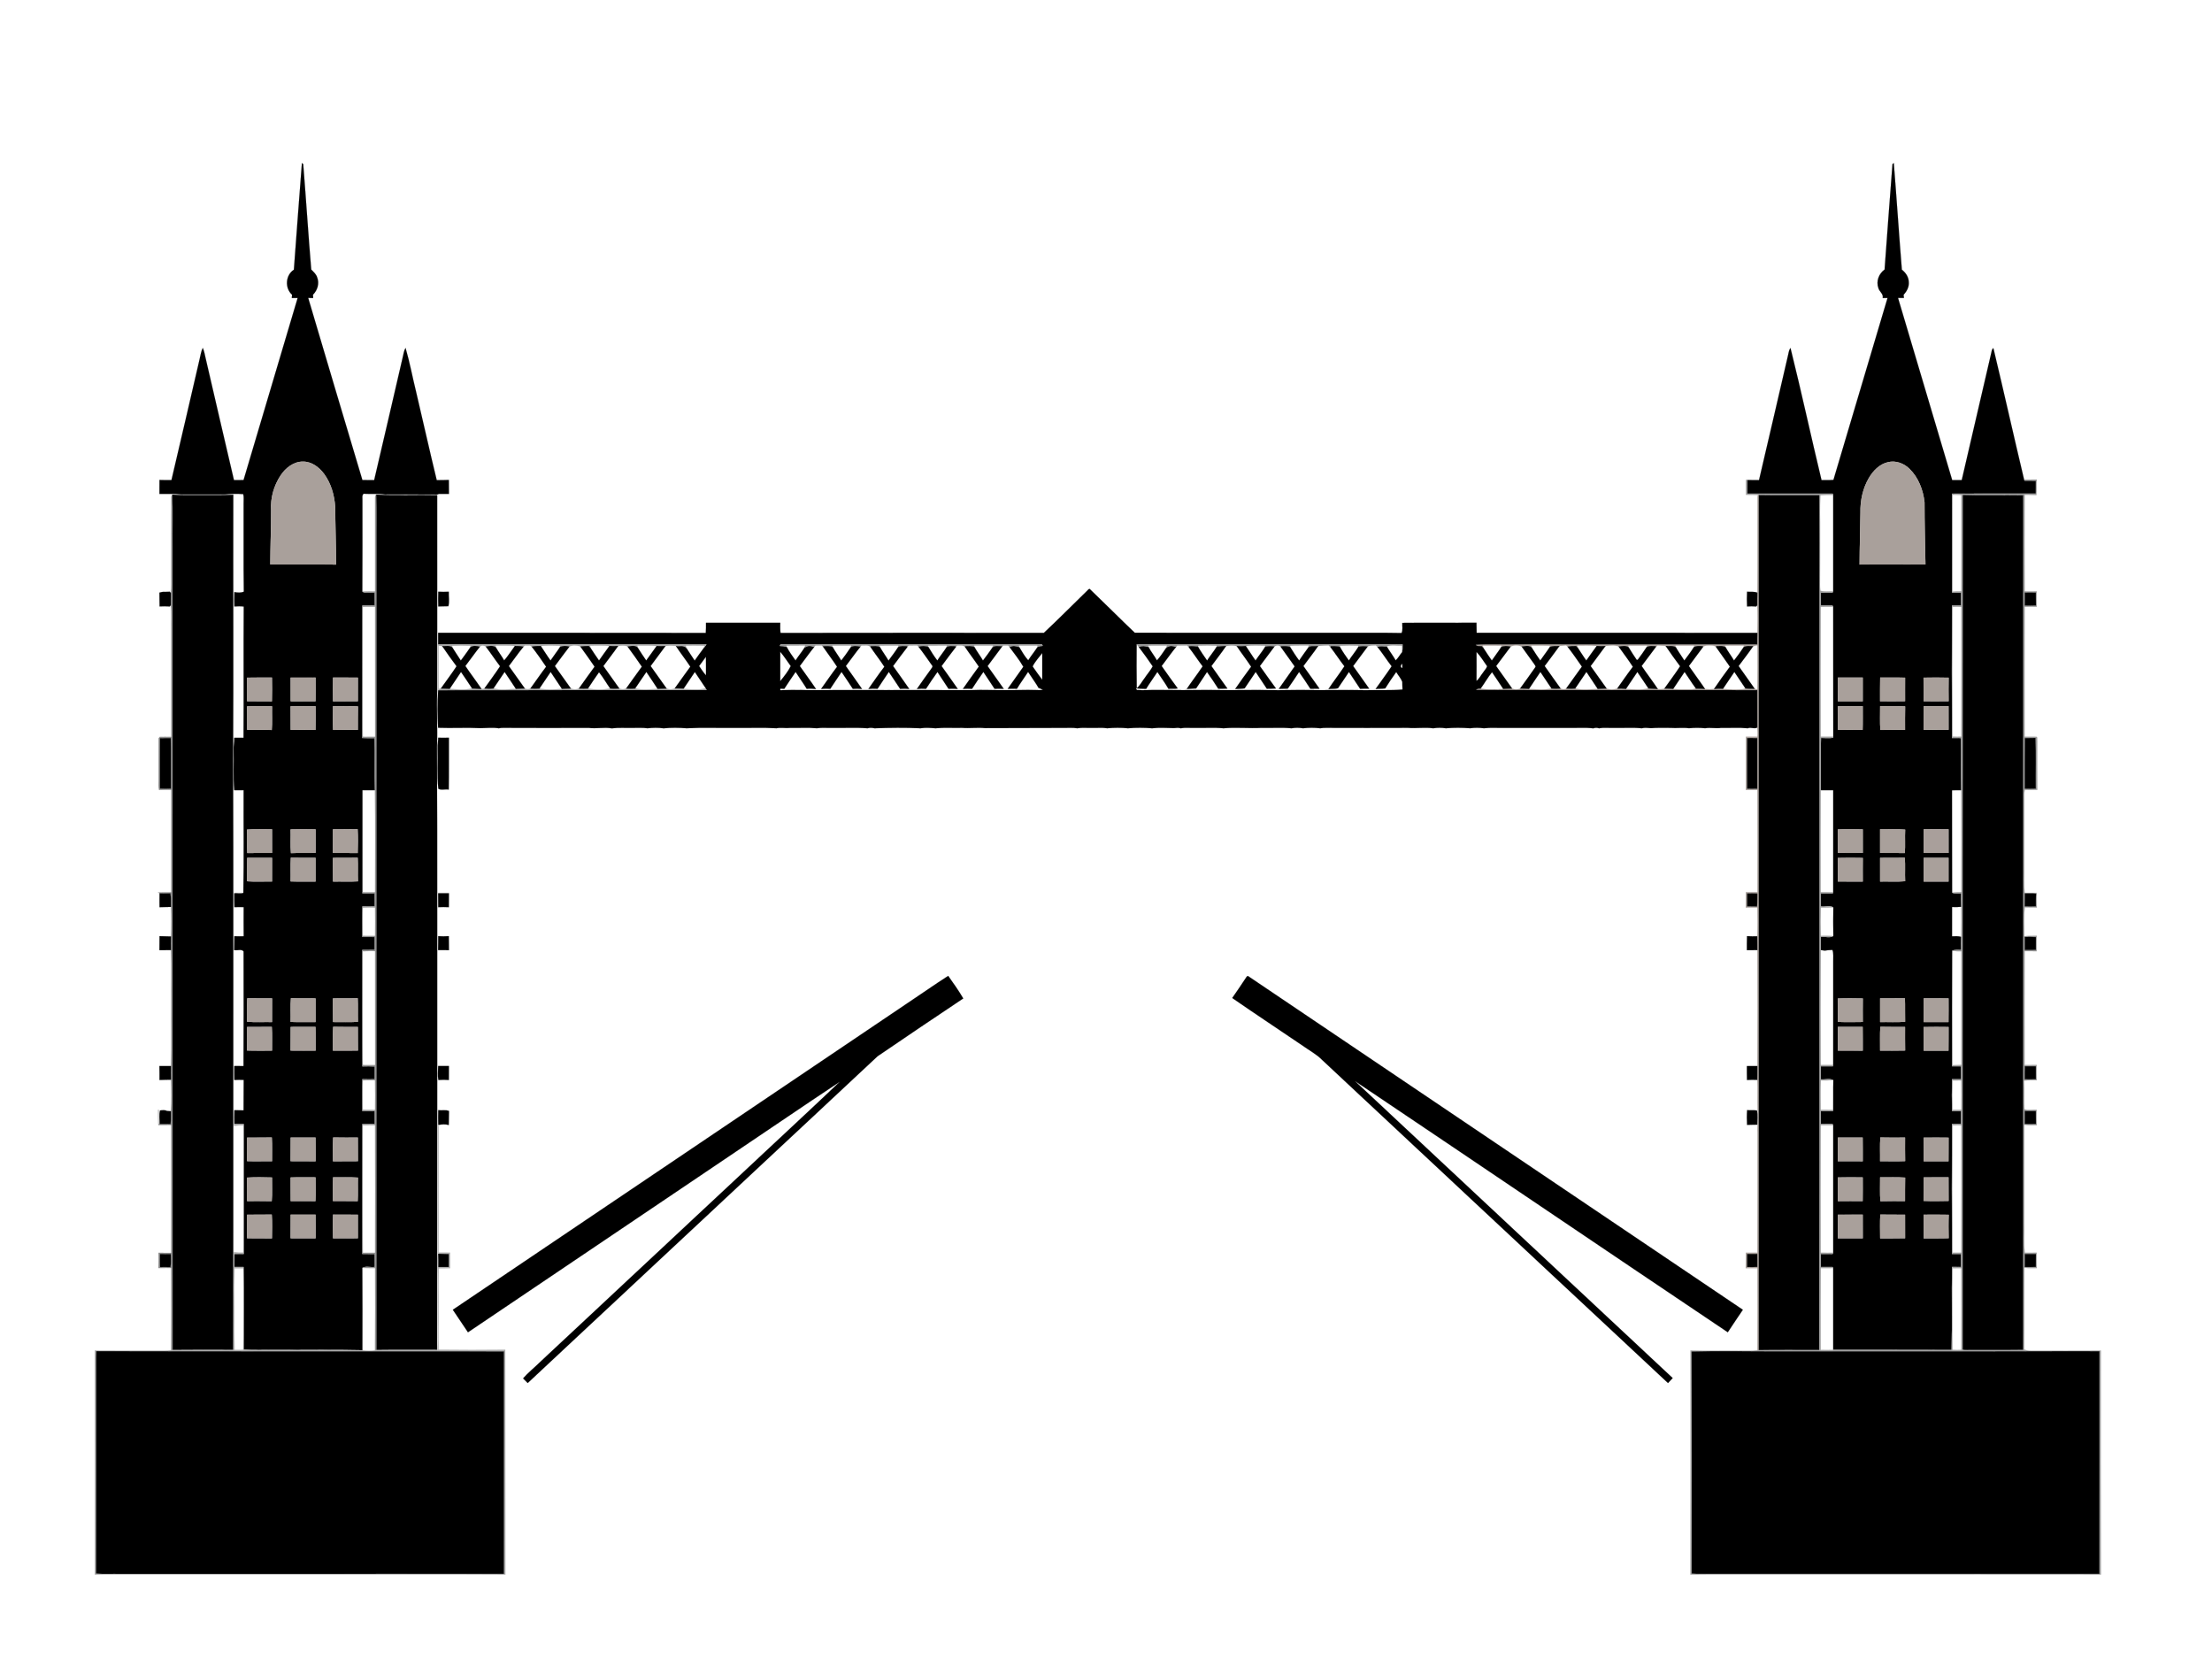 <?xml version="1.0" encoding="utf-8"?>
<!DOCTYPE svg PUBLIC "-//W3C//DTD SVG 1.1//EN" "http://www.w3.org/Graphics/SVG/1.1/DTD/svg11.dtd">
<svg version="1.1" id="Layer_1" xmlns="http://www.w3.org/2000/svg" xmlns:xlink="http://www.w3.org/1999/xlink" x="0px" y="0px"
	 viewBox="0 0 1920 1440" enable-background="new 0 0 1920 1440" xml:space="preserve">
<g>
	<path stroke="#000000" stroke-width="0.094" d="M262.07,141.5c0.27,0.24,0.83,0.72,1.11,0.96c2.47,30.48,4.4,61.02,6.96,91.49
		c2.01,2.03,4.28,3.96,5.15,6.8c2.1,5.22,0.28,11.23-3.64,15.07c0.05,0.71,0.14,2.13,0.19,2.84c-1.44-0.02-2.89-0.03-4.32-0.04
		c15.63,52.69,31.24,105.4,47.03,158.04c3.4,0.08,6.82,0.05,10.23,0.07c8.4-35.6,16.55-71.26,24.85-106.88
		c0.7-2.64,0.9-5.47,2.39-7.83c3.64,12.51,6.01,25.38,9.13,38.04c6.03,25.55,11.72,51.19,17.93,76.7c3.5-0.1,7,0.05,10.5-0.18
		c0.1,4.03,0.03,8.07,0.09,12.11c-2.94,0.03-5.87-0.03-8.8-0.01c-1.42,1-3.26,0.42-4.85,0.54c-14-0.15-28-0.01-41.99-0.04
		c-6.09-0.93-12.26-0.18-18.37-0.64c-1.67,1.35-0.97,3.64-1.09,5.49c-0.03,26.49,0.13,52.99-0.08,79.49
		c3.05,2.05,7.28,0.34,10.78,0.91c0.04,3.69,0.06,7.38,0.04,11.08c-3.6,0.1-7.2,0.13-10.8,0.08
		c-0.18,38.33,0.01,76.67-0.09,115.01c3.6,0.13,7.2,0.16,10.8,0.1c0.31,15.04-0.12,30.1,0.21,45.15
		c-3.61,0.03-7.22,0.03-10.83,0.03c-0.04,29.51,0,59.02-0.02,88.54l0.03,1.02c3.55,0.23,7.11,0.11,10.67,0.17
		c0.04,3.69,0.05,7.38,0.04,11.08c-3.58,0.14-7.16,0.17-10.74,0.01c-0.28,8.86-0.17,17.74-0.06,26.6c3.59-0.04,7.18-0.02,10.78,0.04
		c0.03,3.7,0.03,7.41-0.01,11.12c-3.6,0.04-7.21,0.07-10.81,0.08c-0.01,33.69-0.19,67.4,0.09,101.09c3.58-0.12,7.17-0.13,10.76,0.06
		c-0.02,3.68-0.01,7.36-0.02,11.05c-3.58,0.07-7.16,0.11-10.74-0.03c-0.31,9.22-0.11,18.45-0.08,27.67
		c3.61-0.03,7.21,0.01,10.82,0.06c0.01,3.71,0.02,7.42,0,11.13c-3.59,0.03-7.18,0.08-10.77,0.04c-0.19,37.61-0.11,75.23-0.07,112.84
		c3.6,0.05,7.2,0.09,10.81,0.07c0.04,3.7,0.06,7.4,0.05,11.12c-3.52,0.67-7.73-1.05-10.84,0.9
		c0.19,23.81,0.08,47.63,0.06,71.44c-24.83-0.61-49.7-0.09-74.55-0.26c-9.51-0.16-19.03,0.32-28.52-0.25
		c0.09-23.91,0.25-47.84-0.08-71.74c-2.64,0.05-5.28,0.05-7.92,0c0.02-3.77,0.03-7.53,0.04-11.29
		c2.67-0.02,5.34-0.02,8.01-0.01c0.05-37.59,0.07-75.18,0-112.77c-2.72,0-5.43,0-8.13,0.01
		c-0.09-4.02-0.12-8.04,0.03-12.04c2.66,0.09,5.32,0.12,7.99,0.17c0.15-8.81-0.05-17.62,0.11-26.42c-2.71-0.13-5.43-0.14-8.13,0.02
		c-0.1-4.05-0.07-8.09-0.04-12.13c2.67,0.04,5.34,0.05,8.01,0.05c0.2-33.16,0.09-66.34,0.06-99.5c-1.64-2.33-5.6-0.54-8.17-1.15
		c0.15-4.03,0.02-8.05,0.14-12.06c2.7,0.13,5.41,0.14,8.12,0.04c-0.09-8.43-0.06-16.87-0.02-25.3c-2.68-0.09-5.37-0.09-8.05,0.04
		c-0.2-4.03-0.08-8.06-0.14-12.09c2.61-0.24,5.43,0.57,7.93-0.31c0.53-29.69,0.09-59.42,0.22-89.12c-2.71,0-5.42,0-8.13-0.02
		c-1.02-11.57-0.23-23.21-0.53-34.81c-0.25-3.57,0.75-7.06,0.52-10.62h0.38c2.56-0.02,5.12-0.02,7.69-0.01
		c0.24-37.97-0.09-75.94,0.17-113.9c-2.7-0.42-5.43-0.28-8.14-0.1c-0.11-4.17-0.14-8.34,0.01-12.5c2.72,0.48,5.59,0.77,8.2-0.37
		c-0.38-25.51-0.04-51.04-0.17-76.56c-0.1-2.69,0.35-5.43-0.29-8.07c-5.37-0.52-10.82-0.24-16.19,0.26
		c-12.68-0.03-25.36,0.02-38.03-0.02c-6.15-0.81-12.36-0.32-18.54-0.46c0.08-4.03,0.04-8.06,0.04-12.09
		c3.46,0.19,6.92,0.1,10.38,0.12c8.3-34.89,16.23-69.88,24.4-104.8c0.87-3.33,1.22-6.83,2.77-9.94c1.32,2.84,1.74,5.98,2.49,8.99
		c8.21,35.25,16.29,70.52,24.59,105.75c2.78,0.01,5.56,0.03,8.34-0.1c15.62-52.67,31.34-105.31,46.94-157.98
		c-1.68-0.01-3.37-0.01-5.05-0.01c0.05-0.7,0.14-2.09,0.19-2.79c-6.45-5.79-5.74-17.06,1.6-21.77
		C257.47,203.22,259.59,172.35,262.07,141.5 M243.62,412.59c-5.9,8.87-8.98,19.71-8.3,30.38c0.04,15.65-0.65,31.3-0.71,46.96
		c19.02,0.11,38.05-0.13,57.07,0.1c0.03-16.68-0.64-33.35-0.74-50.03c-0.67-10.08-3.53-20.29-9.54-28.53
		c-4.29-5.87-10.83-10.83-18.39-10.8C254.89,400.59,247.96,406.13,243.62,412.59 M214.42,588.24c0.13,6.81,0.05,13.62,0.06,20.43
		c7.17,0.08,14.35-0.03,21.52,0.08c0.25-6.87,0.17-13.75,0.05-20.62C228.84,588.22,221.63,588.02,214.42,588.24 M252.26,588.17
		c0.04,6.84-0.02,13.68,0.02,20.52c7.2,0.05,14.39-0.05,21.59,0.04c0.11-6.86,0.05-13.72,0.03-20.57
		C266.68,588.15,259.47,588.12,252.26,588.17 M289.05,588.13c-0.12,6.87-0.15,13.75,0,20.62c7.19-0.12,14.38-0.01,21.57-0.06
		c0.02-6.83-0.02-13.66,0.02-20.48C303.44,588.07,296.25,588.21,289.05,588.13 M214.38,613.14c0.24,6.79,0.03,13.58,0.13,20.38
		c7.12,0.05,14.24-0.13,21.36,0.12c0.61-6.84,0.09-13.73,0.29-20.59C228.9,612.94,221.63,612.78,214.38,613.14 M252.23,613.04
		c0.1,6.83-0.02,13.67,0.06,20.51c7.18-0.02,14.36-0.1,21.55,0.03c0.19-6.87,0.06-13.74,0.07-20.6
		C266.68,612.97,259.45,612.86,252.23,613.04 M289.03,612.92c-0.05,6.89-0.22,13.79,0.09,20.68c7.16-0.18,14.32-0.05,21.48-0.07
		c0.09-6.79-0.09-13.58,0.11-20.36C303.49,612.67,296.25,613.12,289.03,612.92 M214.38,720.11c0.31,6.76-0.1,13.54,0.23,20.31
		c7.18-0.16,14.36-0.03,21.54-0.07c-0.03-6.84,0-13.68-0.02-20.51C228.88,719.91,221.6,719.42,214.38,720.11 M252.23,719.92
		c0.26,6.85-0.35,13.74,0.31,20.57c7.13-0.34,14.26,0.03,21.39-0.21c0-6.8-0.02-13.6,0.01-20.4
		C266.71,719.76,259.46,719.67,252.23,719.92 M288.99,719.84c-0.07,6.83-0.01,13.66-0.03,20.5c7.17,0.07,14.34-0.07,21.51,0.09
		c0.21-6.9,0.35-13.84-0.06-20.72C303.27,719.92,296.13,719.68,288.99,719.84 M214.41,764.92c7.22,0.6,14.48,0.09,21.71,0.24
		c0.02-6.85,0.01-13.7,0.03-20.55c-7.19-0.01-14.39,0.03-21.58-0.03C214.36,751.36,214.61,758.14,214.41,764.92 M252.23,765.05
		c7.21,0.28,14.44,0.06,21.66,0.12c0.06-6.85,0.05-13.7,0-20.55c-7.15-0.08-14.3,0.1-21.45-0.1
		C252.03,751.36,252.41,758.21,252.23,765.05 M288.94,744.63c0.09,6.86-0.07,13.72,0.11,20.58c7.21-0.22,14.44,0.26,21.64-0.24
		c-0.25-6.81,0.16-13.63-0.21-20.43C303.3,744.7,296.12,744.56,288.94,744.63 M214.41,886.81c7.2,0.73,14.48,0.13,21.71,0.33
		c0.07-6.86-0.03-13.71,0.04-20.56c-7.19-0.06-14.37,0.03-21.55-0.07C214.27,873.27,214.67,880.04,214.41,886.81 M252.24,887.01
		c7.22,0.29,14.44,0.08,21.66,0.11c0.04-6.85,0.04-13.69,0-20.53c-7.13-0.16-14.26,0.15-21.37-0.16
		C251.92,873.26,252.45,880.15,252.24,887.01 M288.96,866.6c0.07,6.83-0.09,13.67,0.1,20.51c7.21-0.05,14.43,0.27,21.63-0.18
		c-0.21-6.83,0.13-13.66-0.21-20.48C303.31,866.7,296.13,866.43,288.96,866.6 M214.49,891.41c-0.04,6.8,0.08,13.6-0.09,20.4
		c7.24,0.29,14.48,0.06,21.72,0.13c-0.1-6.87,0.3-13.77-0.21-20.62C228.77,891.46,221.63,891.3,214.49,891.41 M252.3,891.37
		c-0.1,6.84,0.03,13.68-0.08,20.52c7.24,0.1,14.48,0.05,21.72,0.04c-0.1-6.87,0.12-13.73-0.12-20.59
		C266.65,891.42,259.48,891.35,252.3,891.37 M289.17,891.28c-0.44,6.88-0.11,13.78-0.19,20.67c7.24-0.06,14.48,0.08,21.71-0.09
		c-0.16-6.83,0-13.66-0.09-20.48C303.46,891.36,296.31,891.45,289.17,891.28 M214.48,987.44c-0.02,6.79,0.08,13.59-0.06,20.39
		c7.23,0.33,14.47-0.03,21.7,0.12c-0.09-6.87,0.28-13.76-0.2-20.62C228.78,987.51,221.63,987.34,214.48,987.44 M252.31,987.41
		c-0.12,6.82,0.03,13.65-0.09,20.48c7.23,0.11,14.46-0.01,21.7,0.07c-0.03-6.86,0.08-13.72-0.06-20.57
		C266.68,987.44,259.5,987.41,252.31,987.41 M289.17,987.32c-0.42,6.87-0.14,13.76-0.16,20.65c7.22-0.1,14.44,0.05,21.65-0.08
		c-0.1-6.83,0.03-13.66-0.07-20.49C303.45,987.38,296.31,987.51,289.17,987.32 M214.39,1022.18c0.21,6.77,0.05,13.55,0.09,20.33
		c7.12,0.06,14.25-0.1,21.37,0.09c0.63-6.83,0.16-13.71,0.26-20.55C228.87,1021.88,221.6,1021.66,214.39,1022.18 M252.25,1022.04
		c0.07,6.83-0.05,13.66,0.07,20.49c7.15,0,14.31-0.07,21.47,0.05c0.27-6.88,0.12-13.77,0.09-20.65
		C266.67,1021.96,259.45,1021.75,252.25,1022.04 M289.09,1021.9c-0.26,6.86-0.07,13.73-0.11,20.6c7.16,0.05,14.33-0.06,21.49,0.08
		c0.37-6.8,0.01-13.61,0.21-20.41C303.49,1021.62,296.28,1022.03,289.09,1021.9 M214.47,1054.35
		c0.02,6.81,0.05,13.63-0.01,20.44c7.19,0.14,14.38,0.02,21.58,0.09c0.08-6.88,0.36-13.78-0.16-20.64
		C228.75,1054.42,221.61,1054.25,214.47,1054.35 M252.3,1054.33c-0.09,6.82,0.02,13.65-0.07,20.48
		c7.23,0.11,14.45,0.03,21.68,0.03c0.01-6.85,0.06-13.69-0.04-20.53C266.68,1054.34,259.49,1054.3,252.3,1054.33
		 M289.1,1054.28c-0.26,6.85-0.16,13.72-0.05,20.58c7.19-0.02,14.38,0.06,21.58-0.07c-0.02-6.81,0.01-13.62-0.01-20.43
		C303.44,1054.25,296.27,1054.38,289.1,1054.28z"/>
	<path stroke="#000000" stroke-width="0.094" d="M1642.67,142.45c0.28-0.24,0.83-0.71,1.11-0.94c2.49,30.85,4.5,61.73,7.01,92.58
		c3.41,2.57,5.98,6.5,6.02,10.89c0.3,4.12-1.74,7.97-4.51,10.87c0.07,0.7,0.21,2.08,0.28,2.77c-1.71,0-3.43,0-5.1,0.01
		c15.61,52.7,31.28,105.39,47,158.07c2.75,0.01,5.51,0.02,8.29,0.03c8.6-36.72,17.09-73.47,25.59-110.21
		c0.47-1.47,0.35-3.43,1.88-4.31c9.11,37.97,17.61,76.1,26.65,114.09c0.12,0.23,0.37,0.7,0.49,0.93c3.24,0.03,6.49-0.03,9.75,0.08
		c0.06,3.71,0.06,7.43-0.02,11.14c-24.23,0.07-48.47,0.03-72.7,0.03l-0.02,0.94c-0.07,28.05-0.03,56.1-0.01,84.15l-0.04,0.79
		c2.63-0.02,5.27-0.01,7.93,0.04c-0.02,3.73-0.02,7.47,0,11.21c-2.68,0.04-5.35,0.04-8,0.03c-0.1,38.32-0.14,76.65,0.02,114.98
		c2.63,0.02,5.26,0.02,7.92,0.03c0.2,15.07-0.1,30.14,0.14,45.22c-2.69-0.02-5.37,0-8.04,0.12
		c0.15,29.61-0.07,59.23,0.11,88.85c2.45,1.12,5.24,0.63,7.87,0.7c-0.05,3.84-0.07,7.69,0.08,11.55
		c-2.68,0.25-5.35,0.25-8.01,0.19c-0.02,8.48-0.01,16.96-0.01,25.45c2.66-0.04,5.38-0.32,7.99,0.46
		c-0.09,3.78-0.12,7.55-0.02,11.34c-2.64,0-5.37-0.31-7.87,0.62c-0.19,33.14-0.09,66.29-0.06,99.43l0.02,0.95
		c2.6-0.02,5.21-0.01,7.84,0.05c0.01,3.73,0.02,7.45,0.03,11.18c-2.66,0.06-5.31,0.06-7.95-0.02
		c-0.17,9.21-0.22,18.43-0.02,27.64c2.63-0.02,5.28-0.03,7.94,0c0.02,3.75,0.02,7.5-0.01,11.26c-2.66,0-5.3,0-7.93-0.02
		c-0.18,37.62-0.2,75.24,0,112.86c2.63-0.02,5.26-0.02,7.92,0c0.04,3.74,0.04,7.48,0.03,11.24
		c-2.65,0.02-5.29,0.01-7.91-0.04c-0.48,24.02,0.26,48.07-0.39,72.09c-34.24-0.17-68.49-0.01-102.74-0.09
		c0.03-23.65,0.04-47.31,0-70.96c-0.14-0.24-0.43-0.74-0.57-0.99c-3.43-0.03-6.84,0.07-10.24,0
		c0-3.76,0.02-7.51,0.02-11.26c3.39-0.05,6.79,0.05,10.19,0.02c0.15-0.28,0.46-0.84,0.61-1.12
		c0.02-36.91,0.02-73.81,0-110.71c-0.17-0.26-0.49-0.77-0.65-1.02c-3.39-0.07-6.78,0.03-10.15,0.01
		c-0.01-3.76-0.01-7.52-0.01-11.28c3.55-0.04,7.12,0.09,10.69-0.1l0.09-0.95c0.15-8.58-0.09-17.17,0.13-25.74
		c-3.21-1.87-7.36-0.25-10.9-0.76c-0.04-3.77-0.02-7.53,0.04-11.29c3.46-0.05,6.93,0.03,10.41,0.03
		c0.08-0.31,0.26-0.92,0.34-1.23c0.05-30.12,0.01-60.24,0.02-90.36c-0.06-3.15,0.38-6.39-0.69-9.42
		c-2.22,0.08-4.44,0.15-6.6,0.61c-0.87-0.13-2.61-0.4-3.48-0.53c-0.01-3.78-0.1-7.56-0.07-11.33
		c3.52-0.66,7.85,1.19,10.93-0.86c-0.14-8.29-0.15-16.57,0-24.85c-3.12-1.97-7.4-0.18-10.92-0.82
		c-0.01-3.75,0.01-7.5,0.04-11.24c3.42-0.05,6.86,0.04,10.3,0.02c0.12-0.29,0.35-0.88,0.47-1.17c0.05-29.5,0.01-59,0.02-88.5
		c-3.62,0-7.23-0.01-10.83,0.01c0.17-15.12-0.26-30.25,0.22-45.36c3.52,0.13,7.09,0.34,10.62-0.1l0.02-0.99
		c-0.08-37.6,0.01-75.2-0.05-112.79c-0.16-0.26-0.49-0.77-0.65-1.03c-3.39-0.03-6.78,0.06-10.15-0.02
		c-0.01-3.73-0.01-7.47,0.01-11.2c3.38-0.09,6.78,0,10.18-0.02c0.15-0.26,0.46-0.79,0.61-1.06c0.03-27.89,0.04-55.79,0-83.68
		c-0.12-0.29-0.36-0.87-0.48-1.16c-24.75,0.05-49.49,0.02-74.24,0.03c-0.06-3.96-0.05-7.92,0.03-11.87
		c3.42,0.13,6.85,0.05,10.29,0.08c8.41-35.6,16.56-71.27,24.86-106.9c0.77-2.57,0.75-5.53,2.46-7.73
		c9.49,38.08,17.73,76.49,26.93,114.65c3.43-0.09,6.89,0.13,10.34-0.21c15.63-52.63,31.26-105.28,46.96-157.89
		c-1.42,0.01-2.82,0.03-4.2,0.05c0.83-3.6-2.95-5.49-3.74-8.66c-2.16-5.84,0.39-12.53,5.38-16.04
		C1638.1,203.48,1640.25,172.94,1642.67,142.45 M1622.13,414.98c-5.28,9.01-7.5,19.62-7.28,30c-0.16,15.01-0.7,30.02-0.74,45.03
		c19.05-0.22,38.11,0.09,57.16-0.11c-0.28-17.99-0.82-35.97-0.8-53.96c-1.2-10.71-5.33-21.58-13.21-29.17
		c-4.79-4.61-11.79-7.24-18.39-5.63C1631.46,402.79,1625.83,408.64,1622.13,414.98 M1595.23,588.16
		c-0.02,6.85-0.07,13.71,0.01,20.56c7.19-0.02,14.39-0.06,21.6,0.01c0.02-6.87,0-13.74,0.01-20.6
		C1609.64,588.18,1602.43,588.13,1595.23,588.16 M1631.99,588.14c-0.19,6.84-0.05,13.68-0.1,20.52
		c7.23,0.04,14.46,0.11,21.7-0.03c-0.05-6.79-0.07-13.59,0.01-20.38C1646.39,588.02,1639.18,588.22,1631.99,588.14
		 M1669.61,588.24c0.15,6.81,0.06,13.62,0.05,20.43c7.23,0.04,14.48,0.07,21.72-0.03c-0.09-6.79-0.1-13.59,0.02-20.38
		C1684.13,588.07,1676.86,588.09,1669.61,588.24 M1595.16,613.08c0.14,6.82-0.09,13.64,0.14,20.47
		c7.14-0.03,14.29-0.07,21.44,0.02c0.24-6.86,0.05-13.73,0.11-20.59C1609.61,612.98,1602.38,612.83,1595.16,613.08
		 M1631.94,612.96c0.04,6.88-0.29,13.77,0.19,20.65c7.14-0.18,14.28-0.06,21.43-0.08c0.02-6.79-0.1-13.59,0.08-20.37
		C1646.41,612.69,1639.16,613.07,1631.94,612.96 M1669.69,612.97c-0.02,6.83,0.02,13.67-0.03,20.51
		c7.22,0.07,14.45,0.06,21.68-0.02c-0.04-6.84,0-13.67-0.02-20.51C1684.1,612.96,1676.89,612.93,1669.69,612.97
		 M1595.15,719.96c0.08,6.76,0.07,13.53,0.02,20.3c7.23,0.17,14.48,0.13,21.72,0.02c-0.08-6.8-0.05-13.6-0.02-20.39
		C1609.63,719.77,1602.38,719.63,1595.15,719.96 M1631.91,719.81c-0.03,6.83-0.02,13.67,0,20.51
		c7.16,0.12,14.32-0.09,21.48,0.09c0.44-6.75-0.07-13.52,0.27-20.27C1646.45,719.36,1639.15,719.98,1631.91,719.81
		 M1669.71,719.82c-0.04,6.84-0.04,13.68-0.01,20.52c7.21,0,14.41,0.04,21.63-0.01c-0.01-6.84-0.01-13.67-0.01-20.5
		C1684.11,719.75,1676.91,719.77,1669.71,719.82 M1595.17,744.71c0.04,6.8,0.05,13.6,0.03,20.4
		c7.22,0.13,14.44,0.04,21.67,0.06c-0.02-6.83-0.06-13.65,0.03-20.47C1609.66,744.55,1602.41,744.53,1595.17,744.71
		 M1631.92,744.63c-0.04,6.84-0.04,13.69,0.01,20.54c7.23-0.17,14.5,0.37,21.72-0.3c-0.31-6.78,0.17-13.57-0.26-20.33
		C1646.23,744.71,1639.07,744.55,1631.92,744.63 M1669.71,744.61c-0.07,6.85-0.02,13.71-0.01,20.57
		c7.19-0.03,14.39,0.01,21.6-0.01c0.02-6.86,0.07-13.71,0-20.56C1684.1,744.6,1676.9,744.62,1669.71,744.61
		 M1595.15,866.71c0.12,6.76,0.03,13.52,0.04,20.28c7.22,0.28,14.46,0.18,21.69,0.06c-0.03-6.8-0.09-13.6,0.03-20.39
		C1609.65,866.51,1602.39,866.43,1595.15,866.71 M1631.93,866.57c-0.05,6.85-0.06,13.7,0,20.56
		c7.22-0.13,14.48,0.33,21.69-0.25c-0.19-6.79,0.07-13.59-0.16-20.37C1646.28,866.6,1639.1,866.53,1631.93,866.57
		 M1669.7,866.56c-0.04,6.85,0,13.7-0.03,20.56c7.19,0.04,14.39,0.01,21.59,0.03c0.17-6.85,0.03-13.71,0.05-20.55
		C1684.1,866.51,1676.9,866.57,1669.7,866.56 M1595.24,891.35c-0.08,6.85,0.01,13.69-0.07,20.54
		c7.22,0.11,14.45,0.01,21.68,0.06c-0.06-6.88,0.09-13.75-0.07-20.62C1609.59,891.4,1602.41,891.36,1595.24,891.35
		 M1632.11,891.28c-0.46,6.87-0.11,13.77-0.2,20.65c7.23-0.03,14.48,0.12,21.72-0.09c-0.16-6.82-0.04-13.64-0.07-20.45
		C1646.4,891.33,1639.25,891.47,1632.11,891.28 M1669.66,891.46c0.07,6.83-0.03,13.66,0.05,20.5
		c7.18-0.02,14.36-0.05,21.55,0.01c0.15-6.85,0.01-13.69,0.08-20.53C1684.11,891.32,1676.88,891.32,1669.66,891.46
		 M1595.26,987.38c-0.13,6.84,0,13.69-0.08,20.54c7.22,0.05,14.44-0.01,21.67,0.03c-0.06-6.86,0.1-13.73-0.07-20.58
		C1609.6,987.45,1602.42,987.43,1595.26,987.38 M1632.16,987.3c-0.58,6.85-0.12,13.75-0.26,20.63c7.24-0.1,14.49,0.21,21.74-0.1
		c-0.17-6.81-0.06-13.62-0.07-20.42C1646.43,987.36,1639.29,987.55,1632.16,987.3 M1669.64,987.47
		c0.12,6.82-0.02,13.65,0.07,20.49c7.18-0.04,14.37-0.06,21.57,0.01c0.11-6.83,0-13.66,0.07-20.49
		C1684.11,987.36,1676.87,987.38,1669.64,987.47 M1595.21,1022.02c0.03,6.85-0.1,13.7,0.07,20.55
		c7.16-0.1,14.33-0.07,21.5-0.01c0.14-6.86,0.06-13.72,0.05-20.58C1609.62,1021.89,1602.41,1021.8,1595.21,1022.02
		 M1631.93,1021.91c0.08,6.9-0.35,13.83,0.25,20.72c7.11-0.23,14.24-0.07,21.36-0.11c0.06-6.78-0.09-13.56,0.1-20.34
		C1646.42,1021.58,1639.16,1022.05,1631.93,1021.91 M1669.7,1021.98c-0.07,6.79,0.06,13.59-0.07,20.38
		c7.23,0.29,14.49,0.21,21.73,0.04c-0.08-6.83,0-13.66-0.06-20.49C1684.09,1021.94,1676.89,1021.83,1669.7,1021.98
		 M1595.22,1054.36c-0.05,6.81-0.01,13.64-0.01,20.46c7.21,0.07,14.43,0.03,21.66,0.04c-0.04-6.85,0-13.7-0.04-20.54
		C1609.62,1054.35,1602.42,1054.27,1595.22,1054.36 M1632.08,1054.25c-0.37,6.86-0.15,13.74-0.12,20.62
		c7.21-0.08,14.42,0.12,21.64-0.1c-0.08-6.81-0.05-13.61-0.03-20.41C1646.41,1054.23,1639.24,1054.43,1632.08,1054.25
		 M1669.66,1054.35c0.06,6.84-0.01,13.68,0.05,20.52c7.23-0.09,14.47,0.15,21.71-0.15
		c-0.14-6.77-0.22-13.55,0.06-20.31C1684.2,1054.23,1676.93,1054.33,1669.66,1054.35z"/>
	<path fill="#A9A09B" stroke="#A9A09B" stroke-width="0.094" d="M243.62,412.59c4.34-6.46,11.27-12,19.39-11.92
		c7.56-0.03,14.1,4.93,18.39,10.8c6.01,8.24,8.87,18.45,9.54,28.53c0.1,16.68,0.77,33.35,0.74,50.03
		c-19.02-0.23-38.05,0.01-57.07-0.1c0.06-15.66,0.75-31.31,0.71-46.96C234.64,432.3,237.72,421.46,243.62,412.59z"/>
	<path fill="#A9A09B" stroke="#A9A09B" stroke-width="0.094" d="M1622.13,414.98c3.7-6.34,9.33-12.19,16.74-13.84
		c6.6-1.61,13.6,1.02,18.39,5.63c7.88,7.59,12.01,18.46,13.21,29.17c-0.02,17.99,0.52,35.97,0.8,53.96
		c-19.05,0.2-38.11-0.11-57.16,0.11c0.04-15.01,0.58-30.02,0.74-45.03C1614.63,434.6,1616.85,423.99,1622.13,414.98z"/>
	<path fill="#989898" stroke="#989898" stroke-width="0.094" d="M1756.89,416.3c3.67,0.01,7.35-0.02,11.04-0.04
		c-0.4,4.49,0.2,9.01-0.36,13.48c-3.41-0.17-6.81-0.18-10.2-0.26c-0.07,27.94-0.13,55.88,0.04,83.81
		c3.47,0.07,6.96,0.09,10.45-0.02c0.02,4.48-0.19,8.96,0.01,13.44c-3.5-0.09-7-0.08-10.48,0c-0.15,37.6-0.09,75.2-0.04,112.8
		c3.45,0.09,6.92-0.18,10.39,0.06c1.07,0.68,0.31,2.36,0.61,3.44c-0.03,14.2-0.1,28.4,0.03,42.6
		c-3.63,0.04-7.25,0.09-10.86-0.06c-0.75,2.75-0.46,5.63-0.48,8.45c0.02,19.33,0,38.67,0,58c0.19,7.77-0.45,15.58,0.45,23.31
		c0.07,3.8-0.13,7.59-0.08,11.4c3.22,0.14,6.46,0.14,9.7-0.02c0.06-3.74-0.12-7.49,0.18-11.21l0.49-0.6
		c0.07,4.28-0.03,8.58,0.18,12.87c-3.49-0.01-6.98,0-10.44-0.14c-1.01,8.28-0.3,16.72-0.41,25.07
		c3.55-0.59,7.16-0.34,10.75-0.44c-0.1,4.48-0.08,8.96-0.01,13.44c-3.5-0.1-6.99-0.1-10.46-0.05c-0.15,32.94-0.09,65.88-0.03,98.82
		c3.48-0.01,6.97-0.01,10.47-0.1c-0.04,4.45-0.07,8.9,0.1,13.35c-3.72,0.03-7.43-0.14-11.11,0.28
		c0.57,8.26-0.09,16.57,0.39,24.85c3.29,1.19,7.14,0.18,10.66,0.49c-0.1,4.46-0.15,8.92,0.02,13.38
		c-3.62-0.12-7.26,0.27-10.82-0.44c-0.07,28.58,0.01,57.16-0.03,85.74c0.29,8.46-0.59,17,0.51,25.41
		c3.41-0.02,6.84,0,10.28-0.07c-0.06,4.47-0.03,8.95,0.1,13.44c-3.62-0.09-7.26,0.2-10.82-0.45
		c-0.19,23.63,0.08,47.27-0.15,70.9c-0.24,0.09-0.72,0.28-0.96,0.37c0.05-247.2,0-494.4,0.04-741.61
		c-17.44-0.31-34.9,0.28-52.32-0.29c-2.89-0.74-5.87-0.73-8.79-0.3l-0.54,0.02l0.02-0.94c24.23,0,48.47,0.04,72.7-0.03
		c0.08-3.71,0.08-7.43,0.02-11.14c-3.26-0.11-6.51-0.05-9.75-0.08C1757.26,417,1757.01,416.53,1756.89,416.3 M1757.48,514.41
		c-0.04,3.72-0.03,7.44-0.01,11.16c3.21,0.09,6.45,0.15,9.69-0.02c0.04-3.72,0.01-7.43-0.08-11.13
		C1763.87,514.31,1760.67,514.33,1757.48,514.41 M1757.54,640.7c-0.2,14.62-0.03,29.24-0.09,43.86
		c3.18,0.09,6.38,0.13,9.58-0.01c-0.18-14.66,0.31-29.34-0.25-43.99C1763.69,640.68,1760.61,640.71,1757.54,640.7
		 M1757.46,813.32c-0.02,3.73-0.03,7.46,0.01,11.2c3.2,0.03,6.42,0.05,9.64-0.05c0.06-3.69,0.06-7.38,0.02-11.07
		C1763.9,813.21,1760.67,813.24,1757.46,813.32 M1757.53,925.54c-0.14,3.73-0.09,7.47-0.08,11.22
		c3.2,0.05,6.42,0.09,9.65-0.01c0.05-3.74,0.07-7.46,0.01-11.18C1763.91,925.54,1760.71,925.53,1757.53,925.54 M1757.45,964.41
		c-0.01,3.72-0.01,7.45,0.01,11.18c3.22,0.05,6.45,0.09,9.69-0.04c0.03-3.73,0.03-7.45-0.06-11.17
		C1763.87,964.35,1760.65,964.35,1757.45,964.41 M1757.49,1088.5c-0.07,3.74-0.06,7.48-0.03,11.23
		c3.2,0.04,6.41,0.06,9.62-0.08c0.07-3.72,0.1-7.43,0.06-11.14C1763.91,1088.47,1760.69,1088.46,1757.49,1088.5z"/>
	<path fill="#9F9F9F" stroke="#9F9F9F" stroke-width="0.094" d="M1515.33,416.56l1.2,0.08c-0.08,3.95-0.09,7.91-0.03,11.87
		c24.75-0.01,49.49,0.02,74.24-0.03c0.12,0.29,0.36,0.87,0.48,1.16c-3.71-0.07-7.41-0.09-11.09,0.23
		c-0.68,10.35-0.17,20.75-0.3,31.12c-0.05,15.67,0.09,31.35-0.05,47.02c-0.01,1.58,0.03,3.17,0.37,4.74
		c3.53,1.1,7.39,0.34,11.07,0.57c-0.15,0.27-0.46,0.8-0.61,1.06c-3.4,0.02-6.8-0.07-10.18,0.02
		c-0.02,3.73-0.02,7.47-0.01,11.2c3.37,0.08,6.76-0.01,10.15,0.02c0.16,0.26,0.49,0.77,0.65,1.03
		c-3.61,0.03-7.22,0.08-10.82,0.1c-0.12,37.56-0.09,75.13-0.02,112.7c3.62,0.02,7.25,0.03,10.89-0.01l-0.02,0.99
		c-3.53,0.44-7.1,0.23-10.62,0.1c-0.48,15.11-0.05,30.24-0.22,45.36c-0.16,29.49-0.07,58.98-0.04,88.47
		c3.61,0.02,7.22,0.05,10.85,0.02c-0.12,0.29-0.35,0.88-0.47,1.17c-3.44,0.02-6.88-0.07-10.3-0.02
		c-0.03,3.74-0.05,7.49-0.04,11.24c3.52,0.64,7.8-1.15,10.92,0.82c-3.62,0.23-7.24,0.22-10.85,0.22
		c-0.23,8.14-0.25,16.31-0.01,24.46c3.61-0.05,7.24-0.08,10.86,0.17c-3.08,2.05-7.41,0.2-10.93,0.86
		c-0.03,3.77,0.06,7.55,0.07,11.33c-0.26,33.25-0.17,66.51-0.04,99.76c3.58,0.01,7.18,0.01,10.79-0.06
		c-0.08,0.31-0.26,0.92-0.34,1.23c-3.48,0-6.95-0.08-10.41-0.03c-0.06,3.76-0.08,7.52-0.04,11.29
		c3.54,0.51,7.69-1.11,10.9,0.76c-3.62,0.25-7.24,0.21-10.84,0.18c-0.31,8.5-0.15,17.01-0.09,25.52
		c3.59,0,7.19,0.03,10.8,0.04l-0.09,0.95c-3.57,0.19-7.14,0.06-10.69,0.1c0,3.76,0,7.52,0.01,11.28
		c3.37,0.02,6.76-0.08,10.15-0.01c0.16,0.25,0.48,0.76,0.65,1.02c-3.62,0.03-7.22,0.07-10.82,0.06
		c-0.14,36.88-0.11,73.76-0.01,110.63c3.6-0.01,7.21,0.01,10.83,0.02c-0.15,0.28-0.46,0.84-0.61,1.12
		c-3.4,0.03-6.8-0.07-10.19-0.02c0,3.75-0.02,7.5-0.02,11.26c3.4,0.07,6.81-0.03,10.24,0c0.14,0.25,0.43,0.75,0.57,0.99
		c-3.61,0.06-7.21,0.08-10.79,0.04c-0.21,23.64-0.06,47.28-0.08,70.93c3.62,0.12,7.24,0.09,10.87-0.01
		c34.25,0.08,68.5-0.08,102.74,0.09c0.65-24.02-0.09-48.07,0.39-72.09c2.62,0.05,5.26,0.06,7.91,0.04
		c0.01-3.76,0.01-7.5-0.03-11.24c-2.66-0.02-5.29-0.02-7.92,0c-0.2-37.62-0.18-75.24,0-112.86
		c2.63,0.02,5.27,0.02,7.93,0.02c0.03-3.76,0.03-7.51,0.01-11.26c-2.66-0.03-5.31-0.02-7.94,0
		c-0.2-9.21-0.15-18.43,0.02-27.64c2.64,0.08,5.29,0.08,7.95,0.02c-0.01-3.73-0.02-7.45-0.03-11.18
		c-2.63-0.06-5.24-0.07-7.84-0.05l-0.02-0.95c2.68-0.16,5.36-0.25,8.07-0.28c-0.01-32.86,0.02-65.72-0.02-98.58
		c-2.69,0.05-5.38,0.02-7.99-0.57c2.5-0.93,5.23-0.62,7.87-0.62c-0.1-3.79-0.07-7.56,0.02-11.34
		c0.2-8.7,0.17-17.41,0.03-26.1c-0.15-3.86-0.13-7.71-0.08-11.55c-2.63-0.07-5.42,0.42-7.87-0.7
		c2.63-0.49,5.32-0.56,8.02-0.53c-0.02-29.48,0.14-58.97-0.09-88.44c-0.24-15.08,0.06-30.15-0.14-45.22
		c-2.66-0.01-5.29-0.01-7.92-0.03c-0.16-38.33-0.12-76.66-0.02-114.98c2.65,0.01,5.32,0.01,8-0.03
		c-0.02-3.74-0.02-7.48,0-11.21c-2.66-0.05-5.3-0.06-7.93-0.04l0.04-0.79c2.66-0.33,5.34-0.33,8.04-0.33
		c0.05-27.85,0.07-55.69,0-83.54c-2.52-0.04-5-0.17-7.49-0.3c2.92-0.43,5.9-0.44,8.79,0.3
		c-0.2,246.79-0.03,493.6-0.08,740.39c-0.53,2.16,2.11,1.47,3.32,1.65c16.34-0.16,32.69,0.11,49.04-0.14
		c0.24-0.09,0.72-0.28,0.96-0.37c2.76,1.55,6.01,1.04,9.06,1.15c19.17-0.05,38.35,0.03,57.53-0.1
		c-0.08,64.81-0.18,129.63,0.05,194.44c-97.51-0.19-195.02,0-292.53-0.09c-21.28,0.09-42.55-0.13-63.81,0.14
		c0.22-64.87,0.11-129.74,0.05-194.61c13.9,0.48,27.81,0,41.72,0.25c5.44-0.18,10.93,0.29,16.35-0.42
		c0.32-0.04,0.94-0.12,1.26-0.16c17.43-0.3,34.88-0.06,52.32-0.12c0.28-219.59-0.01-439.19,0.15-658.79
		c0.06-27.67,0.19-55.36-0.05-83.03c-17.47-0.11-34.95,0.17-52.42-0.15l-0.8-0.03c-3.46-0.24-6.91,0.02-10.35-0.24
		C1515.21,425.17,1515.44,420.86,1515.33,416.56 M1694.73,526.78c-0.21,37.51-0.21,75.05-0.02,112.57
		c2.55,0.15,5.11,0.16,7.69,0.08c0.11-37.55,0.08-75.1,0.02-112.66C1699.84,526.67,1697.28,526.66,1694.73,526.78 M1694.7,937.85
		c-0.21,8.46-0.13,16.94,0.02,25.41c2.55,0.04,5.11,0.04,7.68,0.02c0.09-8.5,0.12-17-0.02-25.5
		C1699.81,937.73,1697.25,937.76,1694.7,937.85 M1694.73,976.78c-0.18,36.84-0.23,73.7,0.03,110.54
		c2.53,0.02,5.07,0.02,7.62,0.03c0.12-36.86,0.14-73.74,0-110.6C1699.81,976.68,1697.27,976.69,1694.73,976.78 M1694.65,1100.86
		c0.02,23.58-0.28,47.17,0.17,70.75c2.52,0.22,5.06,0.2,7.61,0.02c0.03-23.61,0.08-47.23-0.03-70.84
		C1699.8,1100.79,1697.22,1100.81,1694.65,1100.86 M1468.37,1173.13c0.2,64.23,0.1,128.46,0.05,192.7
		c5.16,0.58,10.37,0.16,15.56,0.3c112.76-0.03,225.51,0.02,338.26-0.02c0.1-64.41,0-128.82,0.05-193.23
		c-36.11-0.19-72.22,0.2-108.32,0.12c-57.35,0-114.7,0.01-172.04,0C1517.41,1173.05,1492.87,1172.43,1468.37,1173.13z"/>
	<path fill="#8C8C8C" stroke="#8C8C8C" stroke-width="0.094" d="M148.72,430.88c0.21-0.38,0.64-1.15,0.85-1.54
		c0.61,15.21,0.09,30.46,0.27,45.68c0.03,232.27-0.06,464.54,0.04,696.81c-0.34,0.03-1.03,0.09-1.37,0.12
		c0.21-23.78,0.12-47.57,0.05-71.35c-3.69,0.06-7.38,0.08-11.07,0.04c0.16-4.41,0.16-8.81,0.05-13.21
		c3.67,0.02,7.35,0.01,11.02,0.07c0.1-36.98,0.09-73.97,0-110.95c-3.7,0.07-7.4,0.06-11.1,0.03
		c-0.22-4.44-0.14-8.87-0.18-13.3l0.47,0.04c-0.07,4.12-0.12,8.25,0.02,12.37l0.77-0.02c3.17-0.1,6.34-0.1,9.52,0.01
		c0.37-3.7,0.21-7.42,0.22-11.12c0.64-9.09,0.43-18.26,0.14-27.37c-0.2-3.94-0.24-7.89-0.03-11.83c0.56-18.13,0.08-36.29,0.24-54.44
		c-0.16-15.41,0.32-30.83-0.25-46.23c-0.18-3.95-0.19-7.92,0.04-11.86c0.35-8.54,0.36-17.12-0.02-25.66
		c-0.31-3.9,0.23-7.84-0.51-11.71c-3.13,0.12-6.28,0.29-9.41,0.01c-0.35-0.22-1.06-0.66-1.41-0.88
		c3.84-0.18,7.68-0.07,11.52-0.09c0.04-29.65,0.05-59.29,0-88.94c-3.51,0.01-7.02-0.03-10.52,0.15c-0.76-2.51-0.43-5.14-0.44-7.71
		c0.02-12.39-0.02-24.79,0.01-37.18c0.26-0.31,0.8-0.93,1.07-1.24c3.31-0.14,6.63,0.06,9.94,0.02c-0.04-30.86-0.01-61.73-0.01-92.59
		c-0.2-7.23,0.43-14.5-0.4-21.7c0.07-3.54,0.08-7.09,0.02-10.62c0.63-4.87,0.3-9.77,0.37-14.65
		C148.7,476.99,148.52,453.92,148.72,430.88 M138.87,640.75c-0.13,14.57-0.02,29.15-0.05,43.73c3.15,0.18,6.31,0.18,9.47,0.01
		c-0.07-14.59,0.13-29.18-0.1-43.76C145.08,640.73,141.97,640.73,138.87,640.75 M138.88,1088.53c-0.08,3.74-0.17,7.49,0.15,11.24
		c2.98-0.06,5.96-0.07,8.94,0.04c0.62-3.73,0.27-7.51,0.25-11.26C145.1,1088.51,141.99,1088.5,138.88,1088.53z"/>
	<path stroke="#000000" stroke-width="0.094" d="M149.57,429.34c6.79,0.6,13.61,0.26,20.42,0.38c10.83-0.12,21.67,0.23,32.5-0.27
		c-0.18,76.53,0.24,153.06-0.17,229.58c0.35,102.99,0.08,205.99,0.16,308.98c-0.02,67.92,0.05,135.84-0.09,203.75
		c-17.5-0.02-35.01-0.17-52.51,0.07c-0.1-232.27-0.01-464.54-0.04-696.81C149.66,459.8,150.18,444.55,149.57,429.34z"/>
	<path fill="#919191" stroke="#919191" stroke-width="0.094" d="M325.56,432.94c0.1-1.24-0.34-2.88,1.01-3.62
		c0.57,14.88,0.1,29.78,0.25,44.67c0.01,232.61-0.01,465.23,0.01,697.84c-0.34,0.04-1.01,0.12-1.35,0.16
		c0.24-23.76,0.09-47.53,0.08-71.29c-3.69-0.02-7.38,0.03-11.07-0.16c3.11-1.95,7.32-0.23,10.84-0.9
		c0.01-3.72-0.01-7.42-0.05-11.12c-3.61,0.02-7.21-0.02-10.81-0.07c-0.04-37.61-0.12-75.23,0.07-112.84
		c3.59,0.04,7.18-0.01,10.77-0.04c0.02-3.71,0.01-7.42,0-11.13c-3.61-0.05-7.21-0.09-10.82-0.06c-0.03-9.22-0.23-18.45,0.08-27.67
		c3.58,0.14,7.16,0.1,10.74,0.03c0.01-3.69,0-7.37,0.02-11.05c-3.59-0.19-7.18-0.18-10.76-0.06c-0.28-33.69-0.1-67.4-0.09-101.09
		c3.6-0.01,7.21-0.04,10.81-0.08c0.04-3.71,0.04-7.42,0.01-11.12c-3.6-0.06-7.19-0.08-10.78-0.04c-0.11-8.86-0.22-17.74,0.06-26.6
		c3.58,0.16,7.16,0.13,10.74-0.01c0.01-3.7,0-7.39-0.04-11.08c-3.56-0.06-7.12,0.06-10.67-0.17l-0.03-1.02
		c3.66,0.07,7.32,0.07,10.98,0.03c-0.02-29.53,0.23-59.07-0.13-88.6c-0.33-15.05,0.1-30.11-0.21-45.15c-3.6,0.06-7.2,0.03-10.8-0.1
		c0.1-38.34-0.09-76.68,0.09-115.01c3.6,0.05,7.2,0.02,10.8-0.08c0.02-3.7,0-7.39-0.04-11.08c-3.5-0.57-7.73,1.14-10.78-0.91
		c3.68-0.27,7.38-0.13,11.07-0.16C325.62,486.55,325.62,459.74,325.56,432.94 M314.87,526.7c-0.14,37.6-0.23,75.21,0.05,112.81
		c3.55,0.04,7.11,0.04,10.67,0.02c0-37.63,0.02-75.26-0.02-112.9C322.01,526.62,318.44,526.6,314.87,526.7 M314.94,787.79
		c-0.34,8.15-0.15,16.32-0.07,24.48c3.56,0.12,7.12,0.1,10.68,0.04c0.08-8.2,0.08-16.39-0.01-24.59
		C322,787.63,318.47,787.56,314.94,787.79 M314.84,825.68c-0.04,32.91-0.22,65.83,0.08,98.74c3.55,0.1,7.11,0.07,10.67,0.05
		c0-32.97,0.03-65.93-0.02-98.89C321.99,825.58,318.41,825.51,314.84,825.68 M314.91,937.75c-0.18,8.52-0.23,17.05,0,25.57
		c3.54,0.12,7.08,0.06,10.63,0.09c0.07-8.57,0.14-17.14-0.04-25.7C321.97,937.63,318.44,937.61,314.91,937.75 M314.87,976.65
		c-0.15,36.92-0.2,73.84,0.07,110.76c3.53,0.03,7.07,0.03,10.61,0.04c0.06-36.96,0.11-73.91-0.02-110.87
		C321.97,976.62,318.42,976.6,314.87,976.65z"/>
	<path stroke="#000000" stroke-width="0.094" d="M326.57,429.32c17.61,0.96,35.27,0.03,52.9,0.48
		c0.03,56.72,0.01,113.45,0.01,170.17c-0.67,16,0.44,32.01-0.2,48.01c0.42,97.02,0.1,194.05,0.22,291.08
		c-0.05,77.56,0.03,155.12-0.07,232.68c-17.53,0.03-35.07-0.16-52.6,0.09c-0.02-232.61,0-465.23-0.01-697.84
		C326.67,459.1,327.14,444.2,326.57,429.32z"/>
	<path fill="#A9A09B" stroke="#A9A09B" stroke-width="0.094" d="M1525.46,431.07c0.1-0.34,0.28-1.02,0.38-1.36l0.8,0.03
		c-0.04,247.36-0.03,494.73,0,742.09c-0.32,0.04-0.94,0.12-1.26,0.16c0.1-23.72,0.12-47.44,0-71.17
		c-3.38-0.03-6.76-0.03-10.12-0.03c0.08-4.49,0.04-8.99,0.11-13.47c3.32,0.02,6.65,0.02,9.99,0.04
		c0.2-34.76,0.03-69.53,0.08-104.29c-0.39-6.37,1.1-12.72,0.08-19.07c-0.3-9.12,0.19-18.27-0.25-27.39
		c-0.04-3.76-0.03-7.51,0.07-11.26c0.17-33.55,0.19-67.11-0.01-100.66c-0.08-3.76-0.11-7.51-0.07-11.25
		c0.32-8.54,0.23-17.1,0.08-25.65c-3.36-0.02-6.71-0.03-10.05,0.02c0.07-4.49,0.06-8.97,0.02-13.45
		c3.36,0.02,6.72,0.02,10.1,0.01c0.03-29.55,0.13-59.1-0.05-88.64c-3.36-0.03-6.71-0.03-10.05-0.01
		c0.11-15.43-0.03-30.87,0.06-46.31c3.31,0.07,6.63,0.04,9.97,0.05c0.35-2.66,0.03-5.33-0.05-7.98
		c-0.06-10.8,0.01-21.6-0.03-32.4c-81.39-0.18-162.79,0.14-244.17-0.16c1.12-1.14,2.63-1.39,4.17-1.34
		c6.37,1.41,13.04,0.79,19.51,0.39c2.57-0.17,5.15-0.21,7.74-0.36c2.17,1.09,4.79,1.13,6.96-0.05c2.55,0.2,5.12,0.27,7.7,0.42
		c6.45,0.24,13.13,1.18,19.46-0.44c2.62,0.42,5.3,0.36,7.95,0.02c1.53,0.81,3.33,1.11,4.85,0.03
		c2.61,0.26,5.27,0.42,7.9-0.05c6.28,1.71,13.01,0.65,19.45,0.45c2.57-0.18,5.16-0.25,7.75-0.39
		c2.9,1.22,6.15,0.98,9.13,0.13c2.55-0.11,5.11,0.04,7.67,0.25c6.42,0.34,13.15,1.17,19.42-0.51c2.72,0.48,5.49,0.32,8.25,0.61
		c1.88,0.22,3.83,0.24,5.67-0.43c2.54,0.07,5.1,0.13,7.66,0.34c5.17,0.57,10.39,0.38,15.59,0.4c1.38,0,2.7-0.33,3.95-1
		c0.12,0.09,0.35,0.27,0.47,0.37c2.55,0.05,5.11,0.01,7.66,0.29c2.55,0.3,5.14,0.3,7.72,0c2.57-0.29,5.19-0.37,7.79-0.11
		c5.79,0.59,11.65,0.62,17.46,0.27c0.49-0.19,1.49-0.57,1.99-0.76c2.67,0.59,5.44,0.33,8.17,0.48c0.56,0.11,1.67,0.33,2.23,0.44
		c0.19-12.71,0.08-25.42,0.05-38.13c-1.61-0.02-3.07,0.35-4.21,1.47l0.41-0.91c-2.75,0.15-5.82-0.63-8.22,1.01l0.27-1.43
		c-5.45,0-10.88-0.04-16.31,0.04l0.46,1.36c-2.46-1.58-5.51-0.92-8.24-0.94l-0.03,0.84
		c-1.44-1.57-3.63-1.32-5.53-1.38c-2.01,0.02-4.2-0.19-5.77,1.26l-0.19-0.71c-2.64-0.03-5.53-0.58-7.85,0.94l0.46-1.37
		c-5.47-0.08-10.94-0.05-16.4-0.01l0.43,1.47c-2.6-1.87-6.01-0.75-8.95-1.21c-2.35-0.19-4.69-0.33-7.02-0.42
		c-0.41,0.41-1.24,1.24-1.65,1.65l0.34-1.06c-2.75,0.06-5.77-0.62-8.21,0.93l0.47-1.36
		c-5.47-0.04-10.93-0.06-16.38,0.02l0.38,1.44c-2.56-1.93-5.9-0.91-8.8-0.73c-3.6-1.42-7.55-0.74-11.28-0.42
		c-2.56,0.19-5.11,0.16-7.65-0.03c-5.63-0.57-11.28-0.23-16.92-0.3c0.23,0.63,0.69,1.91,0.93,2.54
		c-0.63-0.74-1.25-1.47-1.86-2.19c-2.53-0.02-5.06-0.01-7.51,0.59c-0.3-0.29-0.92-0.86-1.22-1.14
		c-1.93,0.16-3.82,0.33-5.71,0.53c-2.82,0.25-5.86-0.44-8.46,0.92l0.06-1.15c-5.4-0.22-10.81-0.08-16.2-0.12
		c0.24,0.61,0.71,1.83,0.95,2.44c-1.98-3.25-6.18-1.87-9.26-1.64c-2.97-1.24-6.49-1.28-9.42,0.02
		c-2.77-0.44-5.72-0.9-8.3,0.45l0.35-1.19c-5.47-0.13-10.93-0.07-16.38-0.06c0.23,0.64,0.7,1.91,0.94,2.54
		c-0.61-0.72-1.23-1.42-1.83-2.1c-1.76-0.17-3.95,0.46-5.17-1.2c11.33-0.8,22.73-0.12,34.09-0.35
		c70.08-0.02,140.15,0.04,210.23-0.02c0-3.32-0.01-6.63,0.1-9.94c0.19-7.98,0.26-15.96-0.08-23.94
		c-0.02-3.66-0.06-7.32,0.08-10.97C1525.59,486.63,1525.36,458.84,1525.46,431.07 M1516.5,640.65
		c-0.1,14.65-0.03,29.29-0.02,43.94c2.91,0.07,5.85,0.08,8.79-0.01c0-14.62,0-29.24,0-43.86
		C1522.34,640.59,1519.41,640.62,1516.5,640.65 M1516.47,775.54c-0.04,3.72-0.02,7.45-0.03,11.18c2.87,0.09,5.75,0.11,8.65,0.13
		c0.35-3.72,0.07-7.45,0.23-11.17C1522.37,775.39,1519.41,775.5,1516.47,775.54 M1516.45,1088.46c0.02,3.74,0.01,7.48-0.01,11.24
		c2.95,0.12,5.91,0.13,8.88-0.06c-0.08-3.74-0.06-7.46-0.04-11.18C1522.32,1088.44,1519.38,1088.44,1516.45,1088.46
		z"/>
	<path stroke="#000000" stroke-width="0.094" d="M1526.64,429.74c17.47,0.32,34.95,0.04,52.42,0.15
		c0.24,27.67,0.11,55.36,0.05,83.03c-0.16,219.6,0.13,439.2-0.15,658.79c-17.44,0.06-34.89-0.18-52.32,0.12
		C1526.61,924.47,1526.6,677.1,1526.64,429.74z"/>
	<path stroke="#000000" stroke-width="0.094" d="M1703.72,429.7c17.42,0.57,34.88-0.02,52.32,0.29
		c-0.04,247.21,0.01,494.41-0.04,741.61c-16.35,0.25-32.7-0.02-49.04,0.14c-1.21-0.18-3.85,0.51-3.32-1.65
		C1703.69,923.3,1703.52,676.49,1703.72,429.7z"/>
	<path stroke="#000000" stroke-width="0.094" d="M943.16,513.22c0.87-0.65,1.48-2,2.66-2.08c13.15,12.6,25.96,25.55,39.17,38.09
		c58.35,0.11,116.7,0.02,175.05,0.05c18.84,0.11,37.68-0.23,56.51,0.17c1.28-2.75,0.5-5.88,0.62-8.8
		c21.46-0.23,42.92,0.04,64.39-0.13c0.08,2.91,0.07,5.83,0.14,8.76c81.21,0.03,162.43-0.06,243.65,0.04
		c-0.11,3.31-0.1,6.62-0.1,9.94c-70.08,0.06-140.15,0-210.23,0.02c-11.36,0.23-22.76-0.45-34.09,0.35
		c1.22,1.66,3.41,1.03,5.17,1.2c0.6,0.68,1.22,1.38,1.83,2.1c2.31,3.46,4.48,7.02,6.95,10.38
		c2.62-3.96,5.63-7.64,8.14-11.67c2.58-1.35,5.53-0.89,8.3-0.45c-4.27,5.61-8.4,11.32-12.67,16.93
		c4.58,6.52,9.25,12.98,13.86,19.49c-2.59,0.15-5.17,0.19-7.74,0.36c-3.25-4.84-6.39-9.75-9.72-14.52
		c-3.6,4.46-6.42,9.5-9.79,14.13c-1.54-0.05-3.05,0.2-4.17,1.34c81.38,0.3,162.78-0.02,244.17,0.16
		c0.04,10.8-0.03,21.6,0.03,32.4c-2.39,1.56-5.56-0.57-8.26,0.65c-7.65-0.78-15.39-0.14-23.08-0.35
		c-4.65,0.73-9.3-0.51-13.94,0.32c-4.64-0.49-9.33-0.47-13.97-0.01c-5.36-0.76-10.75,0.13-16.12-0.31
		c-5.64,0.09-11.3-0.23-16.92,0.24c-2.68-0.15-5.38-0.61-8,0.11c-7.94-0.81-16-0.12-23.99-0.35
		c-4.34,0.22-8.75-0.46-13.02,0.38c-1.65-0.58-3.37-0.61-4.98,0.02c-7.6-0.91-15.37-0.14-23.03-0.4c-17.99,0-35.98,0-53.97,0
		c-6,0.18-12.04-0.38-18,0.33c-3.97-0.52-8.05-0.56-11.99-0.01c-6.97-0.51-14.08-0.56-21.03,0.02
		c-3.62-0.57-7.38-0.56-10.99,0.01c-7.27-1.01-14.66,0.23-21.95-0.37c-23.72,0.09-47.34,0.09-71.05,0
		c-1.69-0.06-3.36,0.11-5,0.36c-4.96-0.56-10.06-0.56-15.01,0c-3.28-0.55-6.71-0.58-9.98,0.01c-8.62-0.82-17.37-0.1-26.04-0.36
		c-10.95,0.58-22-0.63-32.97,0.35c-8.31-0.77-16.72-0.12-25.07-0.34c-3.98,0.2-8.02-0.45-11.93,0.37
		c-1.98-0.62-4.03-0.42-6.03-0.18c-6.3-0.1-12.67-0.57-18.95,0.15c-6.96-0.55-14.08-0.57-21.02,0c-5.95-0.59-12.04-0.52-18-0.01
		c-4.31-0.72-8.7-0.15-13.04-0.33c-4.32,0.18-8.69-0.39-12.97,0.34c-3.66-0.63-7.37-0.25-11.04-0.33
		c-23.06,0.03-46.05,0.09-68.99,0.19c-6.66-0.67-13.33,0.33-19.97-0.22c-7.66,0.22-15.36-0.38-23,0.36
		c-4.32-0.32-8.68-0.68-12.98-0.01c-13.28-0.62-26.7-0.44-39.99,0.01c-1.99-0.46-4.05-0.59-6.01,0c-10.3-0.78-20.7-0.12-31.04-0.34
		c-4.32,0.16-8.68-0.36-12.96,0.32c-7.63-0.72-15.36-0.13-23.03-0.31c-3.99,0.48-8.02-0.51-11.98,0.31
		c-11.95-0.74-24-0.11-35.98-0.32c-14.01,0.21-28.07-0.42-42.04,0.32c-6.61-0.5-13.39-0.59-19.98,0.05
		c-4.61-0.65-9.39-0.53-14.01-0.04c-4.32-0.66-8.69-0.2-13.02-0.33c-6,0.14-12.03-0.34-18,0.4c-6.62-1.18-13.29,0.48-19.9-0.4
		c-24.72,0.06-49.37,0.11-74.1-0.03c-1.34-0.06-2.67,0.07-3.97,0.39c-5.27-0.83-10.68-0.19-15.98-0.14
		c-12.23-0.64-24.52,0.16-36.73-0.31c-0.63-10.83-0.84-21.77,0.06-32.6c77.64-0.18,155.28,0.06,232.92-0.1
		c-0.16-0.39-0.49-1.15-0.65-1.54c-3.12-4.76-6.35-9.45-9.51-14.17c-3.27,4.9-6.62,9.75-9.87,14.67c-2.56-0.14-5.12-0.17-7.67-0.34
		c4.6-6.28,8.97-12.73,13.63-18.97c-4.05-6.1-8.58-11.87-12.59-18c3.11,0.59,7.37-1.12,9.4,2.09c2.25,3.58,4.61,7.1,6.96,10.62
		c2.69-3.78,5.37-7.58,8.2-11.27c0.68-0.9,1.36-1.8,2.04-2.7c-77.63-0.13-155.26-0.11-232.89-0.01c0.04-3.37,0.02-6.74,0-10.1
		c77.43,0.06,154.87-0.09,232.29,0.08c0.23-2.93,0.24-5.86,0.21-8.79c21.47,0.02,42.94,0,64.42,0.01c-0.04,2.93-0.12,5.87,0.25,8.79
		c76.19-0.18,152.39-0.05,228.59-0.06C918.65,537.51,930.79,525.24,943.16,513.22 M676.95,560.71c2.01-0.01,4.03,0.19,5.95,0.87
		c2.14,4.11,4.9,7.93,7.62,11.69c2.53-3.98,5.64-7.58,8.1-11.61l-0.03,0.43c1.96-2,5.83-1.58,8.15-0.5
		c-4.38,5.35-8.28,11.06-12.5,16.54c4.63,6.68,9.54,13.17,14.06,19.93c-2.69-0.24-5.39-0.45-8.07-0.15c-3.03-5-6.5-9.72-9.64-14.66
		c-3.29,4.87-6.68,9.69-9.83,14.65c-0.86-0.03-2.57-0.11-3.42-0.15l-0.14,1.36c7.59-0.19,15.19-0.43,22.79-0.07
		c47.7-0.09,95.39-0.1,143.09,0.01c9.98-0.53,19.96,0.17,29.95,0.01c8.63,0.15,17.26-0.46,25.9-0.1
		c2.1,0.09,4.24,0.23,6.32-0.26c-1.21-0.56-2.48-1-3.58-1.7l0.15,0.69c-2.86-5-6.34-9.62-9.44-14.46
		c-3.15,4.94-6.73,9.61-9.71,14.66c-2.67-0.22-5.35,0-8.01,0.02c4.45-6.44,9.15-12.7,13.58-19.15c-3.4-5.96-7.88-11.53-11.99-17.1
		c2.27-1.48,5.88-1.05,8.41-0.02l-0.03-0.12c2.41,3.97,4.72,8.18,7.86,11.61c2.52-3.99,5.56-7.62,8.11-11.58l0.04,0.25
		c1.12-1.19,2.87-0.9,4.34-1.15c-0.11-1.17-0.75-1.64-1.92-1.4c-74.73-0.04-149.47-0.02-224.2-0.02
		C677.66,559,677.02,559.5,676.95,560.71 M986.61,559.3c-0.05,12.71-0.17,25.42,0.06,38.13c2.89-2.42,4.53-5.92,6.84-8.84
		c2.25-3.45,5.14-6.6,7.03-10.21c-3.92-5.69-7.9-11.37-12.12-16.85c2.65-1.23,5.84-0.84,8.56,0.06c2,4.11,5.06,7.59,7.24,11.61
		c2.91-3.2,5.3-6.88,7.74-10.43c1.96-2.76,6.14-2.32,8.9-1.21c-4.41,5.33-8.28,11.09-12.54,16.54
		c4.61,6.49,9.14,13.07,13.93,19.43c-2.65,0.59-5.38,0.11-8.05,0.36c-2.9-5.06-6.38-9.76-9.6-14.62
		c-3.21,4.93-6.71,9.66-9.78,14.68c-2.96-0.18-5.94,0.01-8.85-0.59l0.85,1.55c6.07,0.51,12.16-0.21,18.25-0.04
		c14.63,0.24,29.26,0.18,43.91-0.01c14.33,0.35,28.66,0.14,43,0c12.36,0.41,24.73,0.16,37.1,0c18.63,0.53,37.27-0.28,55.91,0.23
		c10.78-0.27,21.66,0.35,32.39-0.61c-0.19-2.21-0.1-4.43-0.19-6.63c-1.2-3.15-3.61-5.65-5.27-8.54
		c-3.29,4.66-6.56,9.35-9.54,14.2c-2.78,0.47-5.6,0.23-8.38,0.52c4.64-6.56,9.48-13.01,13.93-19.71
		c-4.29-5.49-7.97-11.44-12.36-16.84c2.57-1.19,5.38-0.29,8.07-0.47c2.42,4.17,5.42,7.98,7.8,12.18
		c2.25-2.1,3.66-4.89,5.65-7.22c0.41-2.19,0.34-4.43,0.32-6.64c-17.79-0.26-35.6-0.04-53.39-0.11
		C1104.88,559.27,1045.74,559.12,986.61,559.3 M677.24,565.73c-0.02,8.49-0.01,16.98,0,25.46c3.35-4.04,6.82-8.43,9.13-13.03
		C683.34,574.01,680.59,569.64,677.24,565.73 M1281.61,565.91c0,8.37,0.08,16.74-0.03,25.11c2.43-1.82,3.67-4.75,5.57-7.06
		c1.17-1.9,3.02-3.54,3.66-5.67C1287.78,574.15,1285.2,569.57,1281.61,565.91 M896.32,578.47c2.7,3.93,5.5,7.8,8.36,11.62
		c-0.01-7.75-0.02-15.5,0-23.25C901.83,570.62,898.33,574.27,896.32,578.47 M606.82,578.12c1.95,2.72,3.71,5.6,5.99,8.08
		c0-5.36,0.04-10.73-0.06-16.08C610.82,572.82,608.83,575.48,606.82,578.12 M1217.28,579.86c-0.03-1.25-0.06-2.5-0.09-3.73
		C1215.68,577.13,1215.06,579.22,1217.28,579.86z"/>
	<path stroke="#000000" stroke-width="0.094" d="M138.39,514.38c0.63-0.15,1.89-0.46,2.52-0.61c2.16-0.04,4.33-0.04,6.49-0.18
		l0.86,1.1c0.06,3.53,0.05,7.08-0.02,10.62l-0.86,1.11c-2.94-0.25-5.9-0.18-8.85-0.05C138.38,522.38,138.5,518.38,138.39,514.38z"/>
	<path stroke="#000000" stroke-width="0.094" d="M380.43,513.6c3.02,0.18,6.06,0.19,9.1,0c-0.17,4.15,0.79,8.62-0.37,12.58
		c-2.91,0.22-5.82-0.01-8.72,0.21C380.29,522.13,380.31,517.86,380.43,513.6z"/>
	<path fill="#010101" stroke="#010101" stroke-width="0.094" d="M1516.44,526.4c-0.23-4.27-0.24-8.54,0-12.8
		c2.96,0.28,6.05-0.3,8.91,0.81c-0.14,3.65-0.1,7.31-0.08,10.97c-0.21,0.27-0.64,0.79-0.85,1.06
		C1521.75,526.18,1519.08,526.21,1516.44,526.4z"/>
	<path stroke="#000000" stroke-width="0.094" d="M1757.48,514.41c3.19-0.08,6.39-0.1,9.6,0.01c0.09,3.7,0.12,7.41,0.08,11.13
		c-3.24,0.17-6.48,0.11-9.69,0.02C1757.45,521.85,1757.44,518.13,1757.48,514.41z"/>
	<path fill="#A7A7A7" stroke="#A7A7A7" stroke-width="0.094" d="M380.32,559.37c77.63-0.1,155.26-0.12,232.89,0.01
		c-0.68,0.9-1.36,1.8-2.04,2.7l0.26-1.59c-5.42-0.14-10.83-0.06-16.24-0.07c0.2,0.58,0.62,1.74,0.82,2.31
		c-2.03-3.21-6.29-1.5-9.4-2.09c-2.98-0.27-5.99-0.33-8.96,0.07c-2.57,0.16-5.14,0.16-7.7,0.01c-5.58-0.55-11.18-0.23-16.76-0.31
		c0.2,0.61,0.62,1.83,0.82,2.44c-1.96-3.3-6.22-2-9.33-1.67c-2.53-1.3-5.39-0.7-8.09-0.51c-2.54,0.18-5.09,0.19-7.63,0.03
		c-5.61-0.53-11.24-0.21-16.85-0.27c0.2,0.61,0.61,1.85,0.81,2.47c-0.6-0.75-1.21-1.48-1.82-2.19c-2.49,0.02-4.98,0.12-7.45,0.37
		c-3.01-0.94-6.44-1.25-9.35,0.16c-2.69-0.67-5.61-0.9-8.19,0.3l-0.12-1c-5.53-0.2-11.07-0.3-16.58,0.16
		c-2.65,0.12-5.34-0.12-7.92,0.61c-0.31-0.24-0.93-0.71-1.23-0.94c-1.52-0.01-3.02-0.04-4.52-0.07c-0.32,0.25-0.96,0.76-1.28,1.01
		c-2.46-0.66-5.03-0.54-7.55-0.61c-5.56-0.49-11.14-0.24-16.71-0.29l0.26,1.54c-2.48-2.01-5.96-1.22-8.84-0.74
		c-1.55-1.06-3.63-1.24-5.07,0.12c-2.69-0.71-5.85-1.24-8.28,0.47l0.08-1.27c-5.27-0.19-10.55-0.19-15.82,0.02l0.09,1.39
		c-2.45-2.1-5.97-0.81-8.9-1.25c-0.74-0.04-2.22-0.13-2.96-0.17c0,12.51-0.11,25.02,0.02,37.53c0.47-0.11,1.4-0.33,1.87-0.44
		c2.56,0.17,5.12,0.17,7.68,0.31c6.42,0.32,13.09,1.24,19.39-0.41c2.73,0.35,5.49,0.36,8.24,0.52l1.09,0.01
		c0.36-0.12,1.07-0.37,1.43-0.49c2.62,0.28,5.31,0.53,7.92-0.06c6.24,1.83,12.95,0.69,19.37,0.44c2.59-0.13,5.19-0.15,7.79-0.34
		c1.54,0.77,3.25,0.82,4.81,0.02c2.62,0.27,5.27,0.3,7.9,0.01c6.38,1.3,12.99,0.78,19.44,0.31c2.6-0.14,5.21-0.15,7.81-0.32
		c2.22,0.93,4.73,1.04,6.94,0.01c2.63,0.25,5.28,0.26,7.92,0c6.28,1.16,12.97,1.22,19.23-0.06c2.64,0.44,5.32,0.29,7.98,0.04
		c1.86,0.88,3.95,0.88,5.84,0.04c2.63,0.2,5.3,0.4,7.92-0.11c6.31,1.59,12.98,0.7,19.43,0.4c2.6-0.13,5.21-0.17,7.83-0.34
		c2.21,1.08,4.71,0.92,6.96,0.02c2.55,0.17,5.11,0.2,7.67,0.34c6.41,0.27,13.13,1.26,19.38-0.5c0.16,0.39,0.49,1.15,0.65,1.54
		c-77.64,0.16-155.28-0.08-232.92,0.1C380.2,585.85,380.35,572.61,380.32,559.37z"/>
	<path fill="#969696" stroke="#969696" stroke-width="0.094" d="M676.95,560.71c0.07-1.21,0.71-1.71,1.91-1.48
		c74.73,0,149.47-0.02,224.2,0.02c1.17-0.24,1.81,0.23,1.92,1.4c-1.47,0.25-3.22-0.04-4.34,1.15l-0.04-0.25l-0.16-1.2
		c-5.39-0.09-10.77,0.02-16.15-0.04l0.34,1.21l0.03,0.12c-2.53-1.03-6.14-1.46-8.41,0.02c-0.3-0.35-0.89-1.05-1.19-1.4
		c-1.43,0.01-2.86,0.02-4.27,0.03c-0.39,0.43-1.16,1.28-1.55,1.71l0.5-1.09c-2.95,0.2-6.81-1.12-8.79,1.81
		c0.26-0.6,0.78-1.8,1.05-2.4c-5.54,0.04-11.07,0-16.6,0.04l0.44,1.28c-2.55-1.14-5.4-0.81-8.1-0.73l-0.11,0.68
		c-1.77-1.91-4.53-1.15-6.81-1.34c-0.3,0.38-0.9,1.12-1.19,1.49l-0.33-0.84c-2.59,0.03-5.52-0.63-7.77,0.99l0.34-1.56
		c-5.49,0.03-10.98-0.04-16.47,0.05l0.51,1.27c-2.74-1.16-5.83-1.09-8.64-0.25c-0.27-0.29-0.82-0.89-1.09-1.18
		c-2.49,0.1-4.98,0.11-7.45,0.07c-0.31,0.38-0.94,1.13-1.25,1.51l-0.15-0.91c-2.62,0.03-5.5-0.55-7.85,0.9l0.34-1.46
		c-5.5,0.03-11.01-0.06-16.5,0.06l0.54,1.36c-2.48-1.39-5.43-0.86-8.13-0.84l-0.13,0.71c-2.02-2.14-5.21-1.09-7.8-1.36
		c-0.24,0.29-0.73,0.86-0.98,1.15c-2.73-0.67-5.92-1.21-8.4,0.44l0.45-1.51c-5.51-0.02-11.01-0.02-16.52,0.01l0.52,1.41
		c-2.6-1.44-5.68-0.79-8.49-0.86l0.38,1c-0.39-0.41-1.17-1.24-1.56-1.65c-1.79,0.02-3.58,0.03-5.35,0.03
		c-0.28,0.33-0.83,0.99-1.11,1.31c-2.32-1.08-6.19-1.5-8.15,0.5l0.03-0.43l0.12-1.41c-5.44,0.14-10.88,0.04-16.31,0.12l0.47,1.21
		C680.98,560.9,678.96,560.7,676.95,560.71z"/>
	<path fill="#959595" stroke="#959595" stroke-width="0.094" d="M986.61,559.3c59.13-0.18,118.27-0.03,177.41-0.08
		c17.79,0.07,35.6-0.15,53.39,0.11c0.02,2.21,0.09,4.45-0.32,6.64c-0.06-1.85-0.11-3.71-0.11-5.55
		c-4.44,0.19-9.05-0.86-13.34,0.59c-2.69,0.18-5.5-0.72-8.07,0.47c-0.33-0.33-0.99-0.98-1.32-1.3
		c-2.37,0.15-4.9-0.18-7.06,0.98c-2.71-0.34-5.45-0.44-8.11,0.22l-0.16-0.95c-5.31-0.18-10.62-0.2-15.92,0.04l-0.02,0.89
		c-2.59-0.48-5.22-0.66-7.84-0.45l-0.27,0.88c-0.4-0.39-1.19-1.19-1.59-1.58c-3.03,0.04-6.06,0.16-9.06,0.46
		c-3.09,0.62-7.12-0.93-9.17,2.13c0.25-0.63,0.75-1.87,1-2.49c-5.43,0.12-10.87-0.18-16.28,0.19l0.16,1.2
		c-2.54-1.23-5.43-0.85-8.14-0.77l0.04,0.81c-1.35-1.91-3.79-1.83-5.56-0.58c-2.71-0.37-5.45-0.45-8.1,0.2l-0.08-0.93
		c-5.58-0.12-11.19-0.38-16.74,0.28c-2.65,0.26-5.31,0.3-7.94,0.05c-3.02-0.71-6.1-0.48-9.12-0.07
		c-2.75,0.15-5.49,0.23-8.2,0.62l-0.1-0.86c-5.3-0.21-10.62-0.19-15.91-0.03l-0.2,0.9c-2.57-0.39-5.16-0.59-7.74-0.4
		l-0.24,0.98c-0.38-0.41-1.12-1.24-1.5-1.65c-2.84,0.07-5.68,0.09-8.51,0.09c-0.26,0.3-0.77,0.91-1.03,1.22
		c-2.76-1.11-6.94-1.55-8.9,1.21c0.25-0.61,0.75-1.85,1-2.46c-5.51,0.05-11.01-0.04-16.51,0.07l0.53,1.21
		c-2.72-0.9-5.91-1.29-8.56-0.06C987.8,560.77,987.2,560.03,986.61,559.3z"/>
	<path stroke="#000000" stroke-width="0.094" d="M383.72,560.69c2.93,0.44,6.45-0.85,8.9,1.25c2.35,3.87,4.97,7.55,7.37,11.39
		c2.81-3.81,5.62-7.62,8.28-11.53c2.43-1.71,5.59-1.18,8.28-0.47c-4.37,5.45-8.33,11.23-12.62,16.74
		c4.54,6.75,9.51,13.19,14.03,19.96c-2.75-0.16-5.51-0.17-8.24-0.52c-3.16-4.77-6.3-9.55-9.56-14.24
		c-3.22,4.92-6.58,9.75-9.83,14.65c-2.56-0.14-5.12-0.14-7.68-0.31c4.55-6.43,9.3-12.72,13.63-19.3
		C391.97,572.52,387.75,566.67,383.72,560.69z"/>
	<path stroke="#000000" stroke-width="0.094" d="M421.62,561.21c2.88-0.48,6.36-1.27,8.84,0.74c2.2,3.87,4.94,7.42,7.16,11.29
		c3.42-3.93,6.19-8.37,9.29-12.54c2.52,0.07,5.09-0.05,7.55,0.61c-4.54,5.38-8.45,11.26-12.77,16.82c4.61,6.49,9.2,13,13.87,19.46
		c-2.6,0.19-5.2,0.21-7.79,0.34c-3.17-4.95-6.54-9.77-9.77-14.67c-3.21,4.73-6.4,9.49-9.6,14.23c-2.61,0.59-5.3,0.34-7.92,0.06
		c4.54-6.41,9.26-12.69,13.57-19.25C429.76,572.71,425.93,566.78,421.62,561.21z"/>
	<path stroke="#000000" stroke-width="0.094" d="M461.49,561.31c2.58-0.73,5.27-0.49,7.92-0.61c2.85,4.17,5.46,8.51,8.45,12.59
		c2.67-3.98,5.65-7.73,8.25-11.75c2.58-1.2,5.5-0.97,8.19-0.3c-4.32,5.55-8.43,11.27-12.67,16.9c4.6,6.51,9.21,13.02,13.89,19.47
		c-2.6,0.17-5.21,0.18-7.81,0.32c-3.2-4.93-6.53-9.77-9.77-14.67c-3.23,4.78-6.49,9.54-9.67,14.36c-2.63,0.29-5.28,0.26-7.9-0.01
		c4.6-6.26,8.91-12.73,13.64-18.9C470,572.8,465.94,566.89,461.49,561.31z"/>
	<path stroke="#000000" stroke-width="0.094" d="M503.65,561.08c2.47-0.25,4.96-0.35,7.45-0.37c0.61,0.71,1.22,1.44,1.82,2.19
		c2.37,3.44,4.54,7.02,7.02,10.39c2.92-4.26,6.03-8.38,9.02-12.59c2.54,0.16,5.09,0.15,7.63-0.03
		c-4.12,5.95-8.61,11.62-12.87,17.47c4.6,6.5,9.21,12.99,13.87,19.46c-2.66,0.25-5.34,0.4-7.98-0.04
		c-3.34-4.6-6.07-9.65-9.66-14.06c-3.36,4.59-6.39,9.41-9.57,14.12c-2.64,0.26-5.29,0.25-7.92,0c4.6-6.29,8.96-12.74,13.63-18.97
		C512.1,572.68,507.79,566.94,503.65,561.08z"/>
	<path stroke="#000000" stroke-width="0.094" d="M544.68,561.18c3.11-0.33,7.37-1.63,9.33,1.67c2.24,3.51,4.49,7.03,6.9,10.43
		c2.98-4.21,6.05-8.36,9.04-12.56c2.56,0.15,5.13,0.15,7.7-0.01c-4.25,5.84-8.59,11.62-12.91,17.41
		c4.6,6.5,9.2,13.01,13.87,19.47c-2.62,0.17-5.23,0.21-7.83,0.34c-3.13-4.97-6.53-9.76-9.73-14.68c-3.25,4.76-6.42,9.56-9.7,14.28
		c-2.62,0.51-5.29,0.31-7.92,0.11c4.64-6.27,8.99-12.75,13.67-18.98C553.1,572.74,548.91,566.94,544.68,561.18z"/>
	<path stroke="#000000" stroke-width="0.094" d="M714.38,560.9c2.81,0.07,5.89-0.58,8.49,0.86c2.18,4.01,5.03,7.62,7.32,11.58
		c2.87-3.74,5.66-7.54,8.23-11.49c2.48-1.65,5.67-1.11,8.4-0.44c-4.42,5.4-8.36,11.18-12.63,16.7
		c4.59,6.68,9.48,13.17,14.04,19.89c-2.67-0.22-5.34-0.31-8-0.1c-3.18-4.94-6.48-9.79-9.78-14.65c-3.21,4.92-6.6,9.71-9.78,14.65
		c-2.65-0.2-5.31-0.14-7.95,0.06c4.63-6.39,9.02-12.95,13.83-19.21c-3.69-5.78-7.94-11.18-11.79-16.85L714.38,560.9z"/>
	<path stroke="#000000" stroke-width="0.094" d="M755.73,560.91c2.7-0.02,5.65-0.55,8.13,0.84c2.26,3.99,5.03,7.66,7.35,11.62
		c2.8-3.83,5.73-7.58,8.27-11.58c2.35-1.45,5.23-0.87,7.85-0.9l0.15,0.91c-4.21,5.35-8.18,10.9-12.28,16.33
		c4.62,6.66,9.48,13.15,14.02,19.86c-2.66-0.24-5.32-0.25-7.96-0.06c-3.19-4.94-6.51-9.8-9.78-14.69
		c-3.2,4.91-6.64,9.67-9.76,14.63c-2.65-0.17-5.31-0.1-7.94,0.1c4.54-6.45,8.99-12.97,13.81-19.22
		c-3.75-5.89-8.15-11.32-11.99-17.13L755.73,560.91z"/>
	<path stroke="#000000" stroke-width="0.094" d="M797.27,561.4c2.81-0.84,5.9-0.91,8.64,0.25c2.34,4.01,4.86,7.94,7.67,11.64
		c2.48-3.92,5.47-7.48,7.95-11.4c2.25-1.62,5.18-0.96,7.77-0.99l0.33,0.84c-4.24,5.38-8.25,10.93-12.34,16.41
		c4.64,6.62,9.46,13.13,14.02,19.81c-2.67-0.13-5.35-0.28-8.01-0.08c-3.1-4.93-6.5-9.66-9.59-14.6
		c-3.47,4.76-6.71,9.69-9.94,14.61c-2.64-0.19-5.29-0.13-7.92,0.14c3.94-5.76,8.03-11.41,12.12-17.06
		c0.6-1.09,2.28-2.4,0.88-3.61C805,572.03,801.35,566.56,797.27,561.4z"/>
	<path stroke="#000000" stroke-width="0.094" d="M837.74,560.91c2.7-0.08,5.55-0.41,8.1,0.73c2.24,4.02,5.03,7.69,7.36,11.67
		c2.73-3.42,5.25-7,7.75-10.59c1.98-2.93,5.84-1.61,8.79-1.81l-0.5,1.09c-4.01,5.37-8.01,10.75-12.01,16.13
		c4.61,6.63,9.4,13.14,14.02,19.77c-2.66-0.07-5.32-0.19-7.97-0.01c-3.19-4.92-6.53-9.73-9.72-14.64
		c-3.34,4.84-6.64,9.72-9.84,14.65c-2.65-0.22-5.29-0.1-7.92,0.02c4.55-6.47,9.13-12.92,13.8-19.31
		c-3.86-5.77-8.12-11.25-11.97-17.02L837.74,560.91z"/>
	<path stroke="#000000" stroke-width="0.094" d="M1032.14,560.92c2.58-0.19,5.17,0.01,7.74,0.4c2.39,4.14,5.11,8.09,7.86,12
		c2.62-4.12,5.82-7.83,8.35-12.01c2.71-0.39,5.45-0.47,8.2-0.62c-4.01,5.99-8.55,11.6-12.78,17.43
		c4.56,6.56,9.27,13.02,13.88,19.55c-2.65,0.17-5.3,0.11-7.94,0.15c-3.16-4.91-6.35-9.81-9.77-14.53
		c-3.01,4.84-6.39,9.44-9.44,14.26c-2.73,0.27-5.47,0.29-8.19,0.48c4.47-6.65,9.38-12.99,13.83-19.66
		c-4.13-5.39-7.8-11.12-11.98-16.47L1032.14,560.92z"/>
	<path stroke="#000000" stroke-width="0.094" d="M1073.41,560.76c2.63,0.25,5.29,0.21,7.94-0.05
		c2.87,4.16,5.48,8.5,8.46,12.59c2.66-4.07,5.83-7.79,8.36-11.94c2.65-0.65,5.39-0.57,8.1-0.2
		c-4.29,5.61-8.42,11.35-12.69,16.98c4.65,6.48,9.19,13.05,13.95,19.45c-2.64,0.29-5.29,0.19-7.93,0.26
		c-3.16-4.91-6.5-9.69-9.68-14.58c-3.24,4.69-6.43,9.44-9.57,14.21c-2.71,0.5-5.49,0.33-8.21,0.54
		c4.54-6.48,9.05-13,13.83-19.32C1081.98,572.58,1077.46,566.83,1073.41,560.76z"/>
	<path stroke="#000000" stroke-width="0.094" d="M1111.79,560.93c2.71-0.08,5.6-0.46,8.14,0.77c2.45,3.94,4.93,7.88,7.72,11.61
		c2.31-3.61,4.96-6.99,7.4-10.51c2.05-3.06,6.08-1.51,9.17-2.13c-4.08,5.98-8.61,11.63-12.87,17.47
		c4.64,6.56,9.34,13.07,13.97,19.64c-2.65-0.04-5.31,0.01-7.94,0.09c-3.18-4.92-6.39-9.82-9.8-14.58
		c-3.12,4.69-6.18,9.44-9.48,14c-0.1,0.11-0.31,0.34-0.42,0.45c-2.57,0.13-5.14,0.18-7.7,0.19
		c4.49-6.58,9.27-12.94,13.77-19.51c-4.03-5.53-8.01-11.08-11.92-16.68L1111.79,560.93z"/>
	<path stroke="#000000" stroke-width="0.094" d="M1155.14,560.91c2.62-0.21,5.25-0.03,7.84,0.45c2.35,4.13,5.01,8.09,7.81,11.92
		c2.62-4.06,5.8-7.75,8.29-11.9c2.66-0.66,5.4-0.56,8.11-0.22c-4.24,5.65-8.43,11.33-12.65,16.98
		c4.6,6.56,9.35,13.02,13.91,19.62c-2.64-0.05-5.27,0.02-7.88,0.13c-3.14-4.93-6.51-9.71-9.7-14.61
		c-3.24,4.67-6.41,9.38-9.53,14.13c-2.7,0.72-5.53,0.33-8.26,0.67c4.43-6.71,9.43-13.03,13.84-19.76
		c-4.18-5.39-7.87-11.14-12.05-16.53L1155.14,560.91z"/>
	<path stroke="#000000" stroke-width="0.094" d="M1320.74,561.17c3.08-0.23,7.28-1.61,9.26,1.64c2.26,3.52,4.47,7.08,6.94,10.47
		c2.69-3.92,5.65-7.65,8.25-11.64c2.6-1.36,5.64-0.67,8.46-0.92c-4.22,5.85-8.57,11.6-12.89,17.38
		c4.54,6.54,9.21,12.98,13.82,19.46c-2.65,0.34-5.33,0.4-7.95-0.02c-3.24-4.73-6.36-9.54-9.58-14.29
		c-3.27,4.93-6.68,9.76-9.88,14.73c-2.58-0.15-5.15-0.22-7.7-0.42c4.39-6.01,8.73-12.07,12.99-18.17
		c1.01-1-0.3-2.09-0.74-2.94C1327.98,571.4,1324.45,566.22,1320.74,561.17z"/>
	<path stroke="#000000" stroke-width="0.094" d="M1360.58,561.33c2.45-0.6,4.98-0.61,7.51-0.59c0.61,0.72,1.23,1.45,1.86,2.19
		c2.33,3.44,4.47,7.02,6.96,10.36c2.9-4.27,6.02-8.4,9.03-12.6c2.54,0.19,5.09,0.22,7.65,0.03
		c-4.26,5.84-8.58,11.63-12.91,17.43c4.61,6.49,9.23,12.97,13.85,19.45c-2.59,0.14-5.18,0.21-7.75,0.39
		c-3.19-4.97-6.55-9.82-9.78-14.76c-3.25,4.76-6.42,9.56-9.67,14.31c-2.63,0.47-5.29,0.31-7.9,0.05
		c4.62-6.26,8.98-12.72,13.63-18.97C1368.98,572.8,1365.01,566.89,1360.58,561.33z"/>
	<path stroke="#000000" stroke-width="0.094" d="M1404.87,561.14c2.9-0.18,6.24-1.2,8.8,0.73c2.13,3.69,4.56,7.22,6.91,10.78
		c0.22,0.02,0.67,0.07,0.89,0.09c2.66-3.59,5.32-7.2,7.73-10.97c2.44-1.55,5.46-0.87,8.21-0.93l-0.34,1.06
		c-4.09,5.36-8.02,10.83-12.13,16.17c4.54,6.76,9.56,13.21,14.06,20.01c-2.76-0.29-5.53-0.13-8.25-0.61
		c-3.2-4.72-6.3-9.51-9.54-14.19c-3.27,4.92-6.64,9.76-9.88,14.7c-2.56-0.21-5.12-0.36-7.67-0.25
		c4.52-6.34,8.91-12.79,13.63-18.99C1413.39,572.71,1409.05,566.97,1404.87,561.14z"/>
	<path stroke="#000000" stroke-width="0.094" d="M1445.74,560.67c2.94,0.46,6.35-0.66,8.95,1.21c2.21,3.94,4.92,7.57,7.3,11.41
		c2.84-3.75,5.69-7.52,8.21-11.5c2.32-1.52,5.21-0.97,7.85-0.94l0.19,0.71c-4.04,5.55-8.15,11.06-12.29,16.54
		c4.58,6.72,9.53,13.18,14.05,19.95c-2.55-0.28-5.11-0.24-7.66-0.29c-0.12-0.1-0.35-0.28-0.47-0.37
		c-3.45-4.56-6.36-9.49-9.66-14.14c-3.22,4.96-6.64,9.79-9.88,14.74c-2.56-0.21-5.12-0.27-7.66-0.34
		c4.53-6.46,9.35-12.73,13.64-19.35C1454,572.5,1449.75,566.67,1445.74,560.67z"/>
	<path stroke="#000000" stroke-width="0.094" d="M1489.57,560.84c2.73,0.02,5.78-0.64,8.24,0.94
		c2.19,3.98,4.99,7.58,7.3,11.51c2.92-3.71,5.73-7.51,8.28-11.48c2.4-1.64,5.47-0.86,8.22-1.01l-0.41,0.91
		c-3.85,5.6-8.05,10.94-12.09,16.4c4.63,6.63,9.41,13.17,14.02,19.82c-2.73-0.15-5.5,0.11-8.17-0.48
		c-3.23-4.7-6.34-9.47-9.54-14.19c-3.28,4.91-6.61,9.79-9.91,14.68c-2.6-0.26-5.22-0.18-7.79,0.11
		c4.42-6.58,9.08-13.01,13.8-19.38c-3.86-5.77-8.08-11.27-11.98-16.99L1489.57,560.84z"/>
	<path fill="#A9A09B" stroke="#A9A09B" stroke-width="0.094" d="M214.42,588.24c7.21-0.22,14.42-0.02,21.63-0.11
		c0.12,6.87,0.2,13.75-0.05,20.62c-7.17-0.11-14.35,0-21.52-0.08C214.47,601.86,214.55,595.05,214.42,588.24z"/>
	<path fill="#A9A09B" stroke="#A9A09B" stroke-width="0.094" d="M252.26,588.17c7.21-0.05,14.42-0.02,21.64-0.01
		c0.02,6.85,0.08,13.71-0.03,20.57c-7.2-0.09-14.39,0.01-21.59-0.04C252.24,601.85,252.3,595.01,252.26,588.17z"/>
	<path fill="#A9A09B" stroke="#A9A09B" stroke-width="0.094" d="M289.05,588.13c7.2,0.08,14.39-0.06,21.59,0.08
		c-0.04,6.82,0,13.65-0.02,20.48c-7.19,0.05-14.38-0.06-21.57,0.06C288.9,601.88,288.93,595,289.05,588.13z"/>
	<path fill="#A9A09B" stroke="#A9A09B" stroke-width="0.094" d="M1595.23,588.16c7.2-0.03,14.41,0.02,21.62-0.03
		c-0.01,6.86,0.01,13.73-0.01,20.6c-7.21-0.07-14.41-0.03-21.6-0.01C1595.16,601.87,1595.21,595.01,1595.23,588.16z"/>
	<path fill="#A9A09B" stroke="#A9A09B" stroke-width="0.094" d="M1631.99,588.14c7.19,0.08,14.4-0.12,21.61,0.11
		c-0.08,6.79-0.06,13.59-0.01,20.38c-7.24,0.14-14.47,0.07-21.7,0.03C1631.94,601.82,1631.8,594.98,1631.99,588.14z"/>
	<path fill="#A9A09B" stroke="#A9A09B" stroke-width="0.094" d="M1669.61,588.24c7.25-0.15,14.52-0.17,21.79,0.02
		c-0.12,6.79-0.11,13.59-0.02,20.38c-7.24,0.1-14.49,0.07-21.72,0.03C1669.67,601.86,1669.76,595.05,1669.61,588.24z"/>
	<path fill="#A9A09B" stroke="#A9A09B" stroke-width="0.094" d="M214.38,613.14c7.25-0.36,14.52-0.2,21.78-0.09
		c-0.2,6.86,0.32,13.75-0.29,20.59c-7.12-0.25-14.24-0.07-21.36-0.12C214.41,626.72,214.62,619.93,214.38,613.14z"/>
	<path fill="#A9A09B" stroke="#A9A09B" stroke-width="0.094" d="M252.23,613.04c7.22-0.18,14.45-0.07,21.68-0.06
		c-0.01,6.86,0.12,13.73-0.07,20.6c-7.19-0.13-14.37-0.05-21.55-0.03C252.21,626.71,252.33,619.87,252.23,613.04z"/>
	<path fill="#A9A09B" stroke="#A9A09B" stroke-width="0.094" d="M289.03,612.92c7.22,0.2,14.46-0.25,21.68,0.25
		c-0.2,6.78-0.02,13.57-0.11,20.36c-7.16,0.02-14.32-0.11-21.48,0.07C288.81,626.71,288.98,619.81,289.03,612.92z"/>
	<path fill="#A9A09B" stroke="#A9A09B" stroke-width="0.094" d="M1595.16,613.08c7.22-0.25,14.45-0.1,21.69-0.1
		c-0.06,6.86,0.13,13.73-0.11,20.59c-7.15-0.09-14.3-0.05-21.44-0.02C1595.07,626.72,1595.3,619.9,1595.16,613.08z"/>
	<path fill="#A9A09B" stroke="#A9A09B" stroke-width="0.094" d="M1631.94,612.96c7.22,0.11,14.47-0.27,21.7,0.2
		c-0.18,6.78-0.06,13.58-0.08,20.37c-7.15,0.02-14.29-0.1-21.43,0.08C1631.65,626.73,1631.98,619.84,1631.94,612.96z"/>
	<path fill="#A9A09B" stroke="#A9A09B" stroke-width="0.094" d="M1669.69,612.97c7.2-0.04,14.41-0.01,21.63-0.02
		c0.02,6.84-0.02,13.67,0.02,20.51c-7.23,0.08-14.46,0.09-21.68,0.02C1669.71,626.64,1669.67,619.8,1669.69,612.97z"/>
	<path stroke="#000000" stroke-width="0.094" d="M380.37,640.35c3.09,0.08,6.18,0.08,9.28,0c-0.11,15.01,0.15,30.02-0.14,45.02
		c-2.88-0.61-6.66,0.81-9.03-0.75c-1.3-11.82-0.37-23.73-0.7-35.59C379.61,646.1,380.44,643.26,380.37,640.35z"/>
	<path stroke="#000000" stroke-width="0.094" d="M1757.54,640.7c3.07,0.01,6.15-0.02,9.24-0.14
		c0.56,14.65,0.07,29.33,0.25,43.99c-3.2,0.14-6.4,0.1-9.58,0.01C1757.51,669.94,1757.34,655.32,1757.54,640.7z"/>
	<path stroke="#000000" stroke-width="0.094" d="M138.87,640.75c3.1-0.02,6.21-0.02,9.32-0.02c0.23,14.58,0.03,29.17,0.1,43.76
		c-3.16,0.17-6.32,0.17-9.47-0.01C138.85,669.9,138.74,655.32,138.87,640.75z"/>
	<path stroke="#000000" stroke-width="0.094" d="M1516.5,640.65c2.91-0.03,5.84-0.06,8.77,0.07c0,14.62,0,29.24,0,43.86
		c-2.94,0.09-5.88,0.08-8.79,0.01C1516.47,669.94,1516.4,655.3,1516.5,640.65z"/>
	<path fill="#A9A09B" stroke="#A9A09B" stroke-width="0.094" d="M214.38,720.11c7.22-0.69,14.5-0.2,21.75-0.27
		c0.02,6.83-0.01,13.67,0.02,20.51c-7.18,0.04-14.36-0.09-21.54,0.07C214.28,733.65,214.69,726.87,214.38,720.11z"/>
	<path fill="#A9A09B" stroke="#A9A09B" stroke-width="0.094" d="M252.23,719.92c7.23-0.25,14.48-0.16,21.71-0.04
		c-0.03,6.8-0.01,13.6-0.01,20.4c-7.13,0.24-14.26-0.13-21.39,0.21C251.88,733.66,252.49,726.77,252.23,719.92z"/>
	<path fill="#A9A09B" stroke="#A9A09B" stroke-width="0.094" d="M288.99,719.84c7.14-0.16,14.28,0.08,21.42-0.13
		c0.41,6.88,0.27,13.82,0.06,20.72c-7.17-0.16-14.34-0.02-21.51-0.09C288.98,733.5,288.92,726.67,288.99,719.84z"/>
	<path fill="#A9A09B" stroke="#A9A09B" stroke-width="0.094" d="M1595.15,719.96c7.23-0.33,14.48-0.19,21.72-0.07
		c-0.03,6.79-0.06,13.59,0.02,20.39c-7.24,0.11-14.49,0.15-21.72-0.02C1595.22,733.49,1595.23,726.72,1595.15,719.96z"/>
	<path fill="#A9A09B" stroke="#A9A09B" stroke-width="0.094" d="M1631.91,719.81c7.24,0.17,14.54-0.45,21.75,0.33
		c-0.34,6.75,0.17,13.52-0.27,20.27c-7.16-0.18-14.32,0.03-21.48-0.09C1631.89,733.48,1631.88,726.64,1631.91,719.81z"/>
	<path fill="#A99F9B" stroke="#A99F9B" stroke-width="0.094" d="M1669.71,719.82c7.2-0.05,14.4-0.07,21.61,0.01
		c0,6.83,0,13.66,0.01,20.5c-7.22,0.05-14.42,0.01-21.63,0.01C1669.67,733.5,1669.67,726.66,1669.71,719.82z"/>
	<path fill="#A9A09B" stroke="#A9A09B" stroke-width="0.094" d="M214.41,764.92c0.2-6.78-0.05-13.56,0.16-20.34
		c7.19,0.06,14.39,0.02,21.58,0.03c-0.02,6.85-0.01,13.7-0.03,20.55C228.89,765.01,221.63,765.52,214.41,764.92z"/>
	<path fill="#A9A09B" stroke="#A9A09B" stroke-width="0.094" d="M252.23,765.05c0.18-6.84-0.2-13.69,0.21-20.53
		c7.15,0.2,14.3,0.02,21.45,0.1c0.05,6.85,0.06,13.7,0,20.55C266.67,765.11,259.44,765.33,252.23,765.05z"/>
	<path fill="#A9A09B" stroke="#A9A09B" stroke-width="0.094" d="M288.94,744.63c7.18-0.07,14.36,0.07,21.54-0.09
		c0.37,6.8-0.04,13.62,0.21,20.43c-7.2,0.5-14.43,0.02-21.64,0.24C288.87,758.35,289.03,751.49,288.94,744.63z"/>
	<path fill="#A9A09B" stroke="#A9A09B" stroke-width="0.094" d="M1595.17,744.71c7.24-0.18,14.49-0.16,21.73-0.01
		c-0.09,6.82-0.05,13.64-0.03,20.47c-7.23-0.02-14.45,0.07-21.67-0.06C1595.22,758.31,1595.21,751.51,1595.17,744.71z"/>
	<path fill="#A9A09B" stroke="#A9A09B" stroke-width="0.094" d="M1631.92,744.63c7.15-0.08,14.31,0.08,21.47-0.09
		c0.43,6.76-0.05,13.55,0.26,20.33c-7.22,0.67-14.49,0.13-21.72,0.3C1631.88,758.32,1631.88,751.47,1631.92,744.63z"/>
	<path fill="#A9A09B" stroke="#A9A09B" stroke-width="0.094" d="M1669.71,744.61c7.19,0.01,14.39-0.01,21.59,0
		c0.07,6.85,0.02,13.7,0,20.56c-7.21,0.02-14.41-0.02-21.6,0.01C1669.69,758.32,1669.64,751.46,1669.71,744.61z"/>
	<path stroke="#000000" stroke-width="0.094" d="M138.48,775.47c3.13,0.28,6.28,0.11,9.41-0.01c0.74,3.87,0.2,7.81,0.51,11.71
		c-3.31,0.22-6.63,0.01-9.93,0.25C138.46,783.43,138.4,779.45,138.48,775.47z"/>
	<path stroke="#000000" stroke-width="0.094" d="M1516.47,775.54c2.94-0.04,5.9-0.15,8.85,0.14
		c-0.16,3.72,0.12,7.45-0.23,11.17c-2.9-0.02-5.78-0.04-8.65-0.13C1516.45,782.99,1516.43,779.26,1516.47,775.54z"/>
	<path stroke="#000000" stroke-width="0.094" d="M1757.49,775.31c3.25,0.04,6.53-0.11,9.8,0.17c-0.3,3.72-0.12,7.47-0.18,11.21
		c-3.24,0.16-6.48,0.16-9.7,0.02C1757.36,782.9,1757.56,779.11,1757.49,775.31z"/>
	<path stroke="#000000" stroke-width="0.094" d="M380.33,775.3c3.11,0.03,6.22,0.03,9.34,0.01c-0.06,4.03-0.02,8.06-0.07,12.1
		c-3.07-0.19-6.15-0.18-9.21-0.01C380.32,783.37,380.35,779.33,380.33,775.3z"/>
	<path stroke="#000000" stroke-width="0.094" d="M138.39,824.72c0.09-4.05,0.04-8.09,0.09-12.13c3.31,0.22,6.63,0.03,9.94,0.24
		c-0.23,3.94-0.22,7.91-0.04,11.86C145.05,824.74,141.72,824.72,138.39,824.72z"/>
	<path stroke="#000000" stroke-width="0.094" d="M380.4,812.6c3.04,0.18,6.11,0.21,9.16-0.03c0.12,4.04,0.04,8.09,0.12,12.15
		c-3.14,0-6.28,0.03-9.41-0.06C380.41,820.64,380.3,816.62,380.4,812.6z"/>
	<path stroke="#000000" stroke-width="0.094" d="M1516.27,824.73c0.02-4.06-0.05-8.11,0.13-12.16c2.94,0.21,5.9,0.18,8.86,0.12
		v0.75c-0.04,3.74-0.01,7.49,0.07,11.25C1522.3,824.73,1519.28,824.73,1516.27,824.73z"/>
	<path stroke="#000000" stroke-width="0.094" d="M1757.46,813.32c3.21-0.08,6.44-0.11,9.67,0.08
		c0.04,3.69,0.04,7.38-0.02,11.07c-3.22,0.1-6.44,0.08-9.64,0.05C1757.43,820.78,1757.44,817.05,1757.46,813.32z"/>
	<path stroke="#000000" stroke-width="0.094" d="M788.32,870.3c11.61-7.68,22.99-15.75,34.71-23.25
		c4.52,6.39,9.13,12.82,13.07,19.59c-24.84,16.61-49.67,33.28-74.33,50.15c-101.3,94.49-202.44,189.17-303.74,283.68
		c-1.3-1.39-2.61-2.75-3.98-4.04c4.18-4.9,9.36-8.88,13.92-13.43c59.14-55.24,118.26-110.49,177.4-165.72
		c27.83-26.16,55.96-52.02,83.62-78.35c-33.47,22.19-66.62,44.89-99.98,67.26c-74.27,50.07-148.5,100.21-222.81,150.23
		c-4.34-6.55-8.8-13.01-13.14-19.56C524.82,1048.03,656.56,959.15,788.32,870.3z"/>
	<path stroke="#000000" stroke-width="0.094" d="M1081.98,847.95c0.6-0.95,1.33-0.99,2.22-0.12
		c142.86,96.34,285.71,192.71,428.59,289.04c-4.34,6.52-8.83,12.94-13.07,19.53
		c-108.01-72.5-215.66-145.53-323.65-218.06c91.85,86.03,183.94,171.8,275.81,257.81c-1.38,1.42-2.73,2.86-4.05,4.33
		c-100.06-93.36-200.01-186.83-300.01-280.25c-4.87-5.04-11.14-8.31-16.78-12.36c-20.49-13.88-41.11-27.55-61.47-41.6
		C1073.84,860.26,1077.87,854.08,1081.98,847.95z"/>
	<path fill="#A9A09B" stroke="#A9A09B" stroke-width="0.094" d="M214.41,886.81c0.26-6.77-0.14-13.54,0.2-20.3
		c7.18,0.1,14.36,0.01,21.55,0.07c-0.07,6.85,0.03,13.7-0.04,20.56C228.89,886.94,221.61,887.54,214.41,886.81z"/>
	<path fill="#A9A09B" stroke="#A9A09B" stroke-width="0.094" d="M252.24,887.01c0.21-6.86-0.32-13.75,0.29-20.58
		c7.11,0.31,14.24,0,21.37,0.16c0.04,6.84,0.04,13.68,0,20.53C266.68,887.09,259.46,887.3,252.24,887.01z"/>
	<path fill="#A9A09B" stroke="#A9A09B" stroke-width="0.094" d="M288.96,866.6c7.17-0.17,14.35,0.1,21.52-0.15
		c0.34,6.82,0,13.65,0.21,20.48c-7.2,0.45-14.42,0.13-21.63,0.18C288.87,880.27,289.03,873.43,288.96,866.6z"/>
	<path fill="#A9A09B" stroke="#A9A09B" stroke-width="0.094" d="M1595.15,866.71c7.24-0.28,14.5-0.2,21.76-0.05
		c-0.12,6.79-0.06,13.59-0.03,20.39c-7.23,0.12-14.47,0.22-21.69-0.06C1595.18,880.23,1595.27,873.47,1595.15,866.71z"/>
	<path fill="#A9A09B" stroke="#A9A09B" stroke-width="0.094" d="M1631.93,866.57c7.17-0.04,14.35,0.03,21.53-0.06
		c0.23,6.78-0.03,13.58,0.16,20.37c-7.21,0.58-14.47,0.12-21.69,0.25C1631.87,880.27,1631.88,873.42,1631.93,866.57z"/>
	<path fill="#A9A09B" stroke="#A9A09B" stroke-width="0.094" d="M1669.7,866.56c7.2,0.01,14.4-0.05,21.61,0.04
		c-0.02,6.84,0.12,13.7-0.05,20.55c-7.2-0.02-14.4,0.01-21.59-0.03C1669.7,880.26,1669.66,873.41,1669.7,866.56z"/>
	<path fill="#A9A09B" stroke="#A9A09B" stroke-width="0.094" d="M214.49,891.41c7.14-0.11,14.28,0.05,21.42-0.09
		c0.51,6.85,0.11,13.75,0.21,20.62c-7.24-0.07-14.48,0.16-21.72-0.13C214.57,905.01,214.45,898.21,214.49,891.41z"/>
	<path fill="#A9A09B" stroke="#A9A09B" stroke-width="0.094" d="M252.3,891.37c7.18-0.02,14.35,0.05,21.52-0.03
		c0.24,6.86,0.02,13.72,0.12,20.59c-7.24,0.01-14.48,0.06-21.72-0.04C252.33,905.05,252.2,898.21,252.3,891.37z"/>
	<path fill="#A9A09B" stroke="#A9A09B" stroke-width="0.094" d="M289.17,891.28c7.14,0.17,14.29,0.08,21.43,0.1
		c0.09,6.82-0.07,13.65,0.09,20.48c-7.23,0.17-14.47,0.03-21.71,0.09C289.06,905.06,288.73,898.16,289.17,891.28z"/>
	<path fill="#A9A09B" stroke="#A9A09B" stroke-width="0.094" d="M1595.24,891.35c7.17,0.01,14.35,0.05,21.54-0.02
		c0.16,6.87,0.01,13.74,0.07,20.62c-7.23-0.05-14.46,0.05-21.68-0.06C1595.25,905.04,1595.16,898.2,1595.24,891.35z"/>
	<path fill="#A9A09B" stroke="#A9A09B" stroke-width="0.094" d="M1632.11,891.28c7.14,0.19,14.29,0.05,21.45,0.11
		c0.03,6.81-0.09,13.63,0.07,20.45c-7.24,0.21-14.49,0.06-21.72,0.09C1632,905.05,1631.65,898.15,1632.11,891.28z"/>
	<path fill="#A9A09B" stroke="#A9A09B" stroke-width="0.094" d="M1669.66,891.46c7.22-0.14,14.45-0.14,21.68-0.02
		c-0.07,6.84,0.07,13.68-0.08,20.53c-7.19-0.06-14.37-0.03-21.55-0.01C1669.63,905.12,1669.73,898.29,1669.66,891.46z"/>
	<path stroke="#000000" stroke-width="0.094" d="M138.38,925.32c3.34,0.01,6.67-0.03,10.01,0.04c-0.21,3.94-0.17,7.89,0.03,11.83
		c-3.32,0.14-6.65,0.02-9.97,0.23C138.45,933.38,138.49,929.35,138.38,925.32z"/>
	<path stroke="#000000" stroke-width="0.094" d="M380.35,925.29c3.1,0.04,6.2,0.05,9.3,0.01c-0.03,4.04,0,8.08-0.05,12.13
		c-3.03-0.23-6.07-0.25-9.1,0.01C379.72,933.38,380.32,929.36,380.35,925.29z"/>
	<path stroke="#000000" stroke-width="0.094" d="M1516.28,925.31c3.01,0,6.03,0,9.06,0.04c-0.1,3.75-0.11,7.5-0.07,11.26
		l0.01,0.74c-2.98-0.1-5.96-0.14-8.91,0.08C1516.23,933.38,1516.3,929.34,1516.28,925.31z"/>
	<path stroke="#000000" stroke-width="0.094" d="M1757.53,925.54c3.18-0.01,6.38,0,9.58,0.03c0.06,3.72,0.04,7.44-0.01,11.18
		c-3.23,0.1-6.45,0.06-9.65,0.01C1757.44,933.01,1757.39,929.27,1757.53,925.54z"/>
	<path stroke="#000000" stroke-width="0.094" d="M138.91,963.89c2.02-0.29,4.22-0.55,6.12,0.4c0.81,0.07,2.44,0.21,3.25,0.27
		c-0.01,3.7,0.15,7.42-0.22,11.12c-3.18-0.11-6.35-0.11-9.52-0.01C138.67,971.77,137.87,967.62,138.91,963.89z"/>
	<path stroke="#000000" stroke-width="0.094" d="M380.41,963.62c3.09,0.46,6.39-0.55,9.32,0.73c-0.2,4.05-0.01,8.1-0.2,12.15
		c-3.03-0.91-6.06-0.59-9.11-0.05C380.31,972.17,380.3,967.89,380.41,963.62z"/>
	<path stroke="#000000" stroke-width="0.094" d="M1516.43,976.39c-0.23-4.28-0.26-8.56,0.05-12.83
		c2.84,0.4,5.77-0.15,8.61,0.39c0.82,4,0.29,8.16,0.21,12.23C1522.34,976.32,1519.37,976.19,1516.43,976.39z"/>
	<path stroke="#000000" stroke-width="0.094" d="M1757.45,964.41c3.2-0.06,6.42-0.06,9.64-0.03
		c0.09,3.72,0.09,7.44,0.06,11.17c-3.24,0.13-6.47,0.09-9.69,0.04C1757.44,971.86,1757.44,968.13,1757.45,964.41z"/>
	<path fill="#ABABAB" stroke="#ABABAB" stroke-width="0.094" d="M203.4,975.67c2.7-0.01,5.41-0.01,8.13-0.01
		c0.07,37.59,0.05,75.18,0,112.77c-2.67-0.01-5.34-0.01-8.01,0.01c-0.01,3.76-0.02,7.52-0.04,11.29c2.64,0.05,5.28,0.05,7.92,0
		c0.33,23.9,0.17,47.83,0.08,71.74c9.49,0.57,19.01,0.09,28.52,0.25c24.85,0.17,49.72-0.35,74.55,0.26
		c3.62,0.51,7.3,0.57,10.93,0.01c0.34-0.04,1.01-0.12,1.35-0.16c17.53-0.25,35.07-0.06,52.6-0.09h0.51
		c0.77-11.88,0.13-23.82,0.33-35.72c-0.24-13.35,0.52-26.73-0.58-40.04c0.08-2.47-0.45-5.12,0.66-7.41
		c0.25,3.71,0.15,7.44,0.14,11.17c2.99,0.05,5.98,0.04,8.98,0c-0.03-3.74-0.04-7.47,0.04-11.2
		c-3.06-0.1-6.12-0.16-9.17-0.22c-0.22-37.03,0-74.05-0.05-111.08l0.48,0.01c-0.05,36.66-0.14,73.31,0,109.96
		c3.29,0.05,6.59,0.07,9.88,0.07c0.04,4.5-0.04,8.99,0.05,13.5c-3.33,0.17-6.67,0.09-10,0.17
		c-0.04,23.53,0.14,47.06-0.07,70.58c19.3,0.26,38.61,0.22,57.91,0.02c0.17,65.08-0.06,130.16,0.12,195.24
		c-53.9-0.34-107.8-0.01-161.69-0.15c-55.32,0.03-110.64,0.03-165.96,0.01c-9.58,0.04-19.16-0.16-28.74,0.16
		c0.07-64.87,0.13-129.75-0.03-194.62c17.58,0.19,35.17,0.04,52.76,0.1c4.5-0.11,9.03,0.24,13.51-0.34
		c0.34-0.03,1.03-0.09,1.37-0.12c17.5-0.24,35.01-0.09,52.51-0.07l0.46,0.01c0.27-15.58-0.18-31.17,0.14-46.75
		c0.48-12.73-0.81-25.47,0.08-38.18c2.68,0.38,5.39,0.49,8.1,0.41c0.18-36.82,0.15-73.64,0.01-110.46
		c-2.7-0.05-5.39,0.11-8.07,0.46c-0.01-0.39-0.02-1.19-0.03-1.58H203.4 M203.56,1100.91c-0.07,23.58-0.25,47.16,0.04,70.74
		c2.5,0.07,5.01,0.06,7.51-0.1c0.32-23.54,0.21-47.09,0.07-70.63C208.63,1100.86,206.09,1100.85,203.56,1100.91
		 M83.49,1191.01c-0.05,58.27,0.09,116.53-0.08,174.8c6.86,0.75,13.79,0.17,20.67,0.36c111.1-0.05,222.19,0.03,333.29-0.04
		c0.02-64.37-0.02-128.74,0.02-193.11c-117.92-0.13-235.83,0.1-353.75-0.2C83.28,1178.87,83.58,1184.95,83.49,1191.01z"/>
	<path fill="#A9A09B" stroke="#A9A09B" stroke-width="0.094" d="M214.48,987.44c7.15-0.1,14.3,0.07,21.44-0.11
		c0.48,6.86,0.11,13.75,0.2,20.62c-7.23-0.15-14.47,0.21-21.7-0.12C214.56,1001.03,214.46,994.23,214.48,987.44z"/>
	<path fill="#A9A09B" stroke="#A9A09B" stroke-width="0.094" d="M252.31,987.41c7.19,0,14.37,0.03,21.55-0.02
		c0.14,6.85,0.03,13.71,0.06,20.57c-7.24-0.08-14.47,0.04-21.7-0.07C252.34,1001.06,252.19,994.23,252.31,987.41z"/>
	<path fill="#A9A09B" stroke="#A9A09B" stroke-width="0.094" d="M289.17,987.32c7.14,0.19,14.28,0.06,21.42,0.08
		c0.1,6.83-0.03,13.66,0.07,20.49c-7.21,0.13-14.43-0.02-21.65,0.08C289.03,1001.08,288.75,994.19,289.17,987.32z"/>
	<path fill="#A9A09B" stroke="#A9A09B" stroke-width="0.094" d="M1595.26,987.38c7.16,0.05,14.34,0.07,21.52-0.01
		c0.17,6.85,0.01,13.72,0.07,20.58c-7.23-0.04-14.45,0.02-21.67-0.03C1595.26,1001.07,1595.13,994.22,1595.26,987.38z"/>
	<path fill="#A9A09B" stroke="#A9A09B" stroke-width="0.094" d="M1632.16,987.3c7.13,0.25,14.27,0.06,21.41,0.11
		c0.01,6.8-0.1,13.61,0.07,20.42c-7.25,0.31-14.5,0-21.74,0.1C1632.04,1001.05,1631.58,994.15,1632.16,987.3z"/>
	<path fill="#A9A09B" stroke="#A9A09B" stroke-width="0.094" d="M1669.64,987.47c7.23-0.09,14.47-0.11,21.71,0.01
		c-0.07,6.83,0.04,13.66-0.07,20.49c-7.2-0.07-14.39-0.05-21.57-0.01C1669.62,1001.12,1669.76,994.29,1669.64,987.47z"
		/>
	<path fill="#A9A09B" stroke="#A9A09B" stroke-width="0.094" d="M214.39,1022.18c7.21-0.52,14.48-0.3,21.72-0.13
		c-0.1,6.84,0.37,13.72-0.26,20.55c-7.12-0.19-14.25-0.03-21.37-0.09C214.44,1035.73,214.6,1028.95,214.39,1022.18z"/>
	<path fill="#A9A09B" stroke="#A9A09B" stroke-width="0.094" d="M252.25,1022.04c7.2-0.29,14.42-0.08,21.63-0.11
		c0.03,6.88,0.18,13.77-0.09,20.65c-7.16-0.12-14.32-0.05-21.47-0.05C252.2,1035.7,252.32,1028.87,252.25,1022.04z"/>
	<path fill="#A9A09B" stroke="#A9A09B" stroke-width="0.094" d="M289.09,1021.9c7.19,0.13,14.4-0.28,21.59,0.27
		c-0.2,6.8,0.16,13.61-0.21,20.41c-7.16-0.14-14.33-0.03-21.49-0.08C289.02,1035.63,288.83,1028.76,289.09,1021.9z"/>
	<path fill="#A9A09B" stroke="#A9A09B" stroke-width="0.094" d="M1595.21,1022.02c7.2-0.22,14.41-0.13,21.62-0.04
		c0.01,6.86,0.09,13.72-0.05,20.58c-7.17-0.06-14.34-0.09-21.5,0.01C1595.11,1035.72,1595.24,1028.87,1595.21,1022.02
		z"/>
	<path fill="#A9A09B" stroke="#A9A09B" stroke-width="0.094" d="M1631.93,1021.91c7.23,0.14,14.49-0.33,21.71,0.27
		c-0.19,6.78-0.04,13.56-0.1,20.34c-7.12,0.04-14.25-0.12-21.36,0.11C1631.58,1035.74,1632.01,1028.81,1631.93,1021.91z"/>
	<path fill="#A9A09B" stroke="#A9A09B" stroke-width="0.094" d="M1669.7,1021.98c7.19-0.15,14.39-0.04,21.6-0.07
		c0.06,6.83-0.02,13.66,0.06,20.49c-7.24,0.17-14.5,0.25-21.73-0.04C1669.76,1035.57,1669.63,1028.77,1669.7,1021.98z"/>
	<path fill="#A9A09B" stroke="#A9A09B" stroke-width="0.094" d="M214.47,1054.35c7.14-0.1,14.28,0.07,21.41-0.11
		c0.52,6.86,0.24,13.76,0.16,20.64c-7.2-0.07-14.39,0.05-21.58-0.09C214.52,1067.98,214.49,1061.16,214.47,1054.35z"/>
	<path fill="#A9A09B" stroke="#A9A09B" stroke-width="0.094" d="M252.3,1054.33c7.19-0.03,14.38,0.01,21.57-0.02
		c0.1,6.84,0.05,13.68,0.04,20.53c-7.23,0-14.45,0.08-21.68-0.03C252.32,1067.98,252.21,1061.15,252.3,1054.33z"/>
	<path fill="#A9A09B" stroke="#A9A09B" stroke-width="0.094" d="M289.1,1054.28c7.17,0.1,14.34-0.03,21.52,0.08
		c0.02,6.81-0.01,13.62,0.01,20.43c-7.2,0.13-14.39,0.05-21.58,0.07C288.94,1068,288.84,1061.13,289.1,1054.28z"/>
	<path fill="#A9A09B" stroke="#A9A09B" stroke-width="0.094" d="M1595.22,1054.36c7.2-0.09,14.4-0.01,21.61-0.04
		c0.04,6.84,0,13.69,0.04,20.54c-7.23-0.01-14.45,0.03-21.66-0.04C1595.21,1068,1595.17,1061.17,1595.22,1054.36z"/>
	<path fill="#A9A09B" stroke="#A9A09B" stroke-width="0.094" d="M1632.08,1054.25c7.16,0.18,14.33-0.02,21.49,0.11
		c-0.02,6.8-0.05,13.6,0.03,20.41c-7.22,0.22-14.43,0.02-21.64,0.1C1631.93,1067.99,1631.71,1061.11,1632.08,1054.25z"/>
	<path fill="#A9A09B" stroke="#A9A09B" stroke-width="0.094" d="M1669.66,1054.35c7.27-0.02,14.54-0.12,21.82,0.06
		c-0.28,6.76-0.2,13.54-0.06,20.31c-7.24,0.3-14.48,0.06-21.71,0.15C1669.65,1068.03,1669.72,1061.19,1669.66,1054.35
		z"/>
	<path stroke="#000000" stroke-width="0.094" d="M380.34,1088.32c3.05,0.06,6.11,0.12,9.17,0.22
		c-0.08,3.73-0.07,7.46-0.04,11.2c-3,0.04-5.99,0.05-8.98,0c0.01-3.73,0.11-7.46-0.14-11.17L380.34,1088.32z"/>
	<path stroke="#000000" stroke-width="0.094" d="M1516.45,1088.46c2.93-0.02,5.87-0.02,8.83,0
		c-0.02,3.72-0.04,7.44,0.04,11.18c-2.97,0.19-5.93,0.18-8.88,0.06
		C1516.46,1095.94,1516.47,1092.2,1516.45,1088.46z"/>
	<path stroke="#000000" stroke-width="0.094" d="M138.88,1088.53c3.11-0.03,6.22-0.02,9.34,0.02c0.02,3.75,0.37,7.53-0.25,11.26
		c-2.98-0.11-5.96-0.1-8.94-0.04C138.71,1096.02,138.8,1092.27,138.88,1088.53z"/>
	<path stroke="#000000" stroke-width="0.094" d="M1757.49,1088.5c3.2-0.04,6.42-0.03,9.65,0.01c0.04,3.71,0.01,7.42-0.06,11.14
		c-3.21,0.14-6.42,0.12-9.62,0.08C1757.43,1095.98,1757.42,1092.24,1757.49,1088.5z"/>
	<path stroke="#000000" stroke-width="0.094" d="M83.49,1191.01c0.09-6.06-0.21-12.14,0.15-18.19
		c117.92,0.3,235.83,0.07,353.75,0.2c-0.04,64.37,0,128.74-0.02,193.11c-111.1,0.07-222.19-0.01-333.29,0.04
		c-6.88-0.19-13.81,0.39-20.67-0.36C83.58,1307.54,83.44,1249.28,83.49,1191.01z"/>
	<path stroke="#000000" stroke-width="0.094" d="M1468.37,1173.13c24.5-0.7,49.04-0.08,73.56-0.13
		c57.34,0.01,114.69,0,172.04,0c36.1,0.08,72.21-0.31,108.32-0.12c-0.05,64.41,0.05,128.82-0.05,193.23
		c-112.75,0.04-225.5-0.01-338.26,0.02c-5.19-0.14-10.4,0.28-15.56-0.3C1468.47,1301.59,1468.57,1237.36,1468.37,1173.13z"/>
</g>
</svg>

